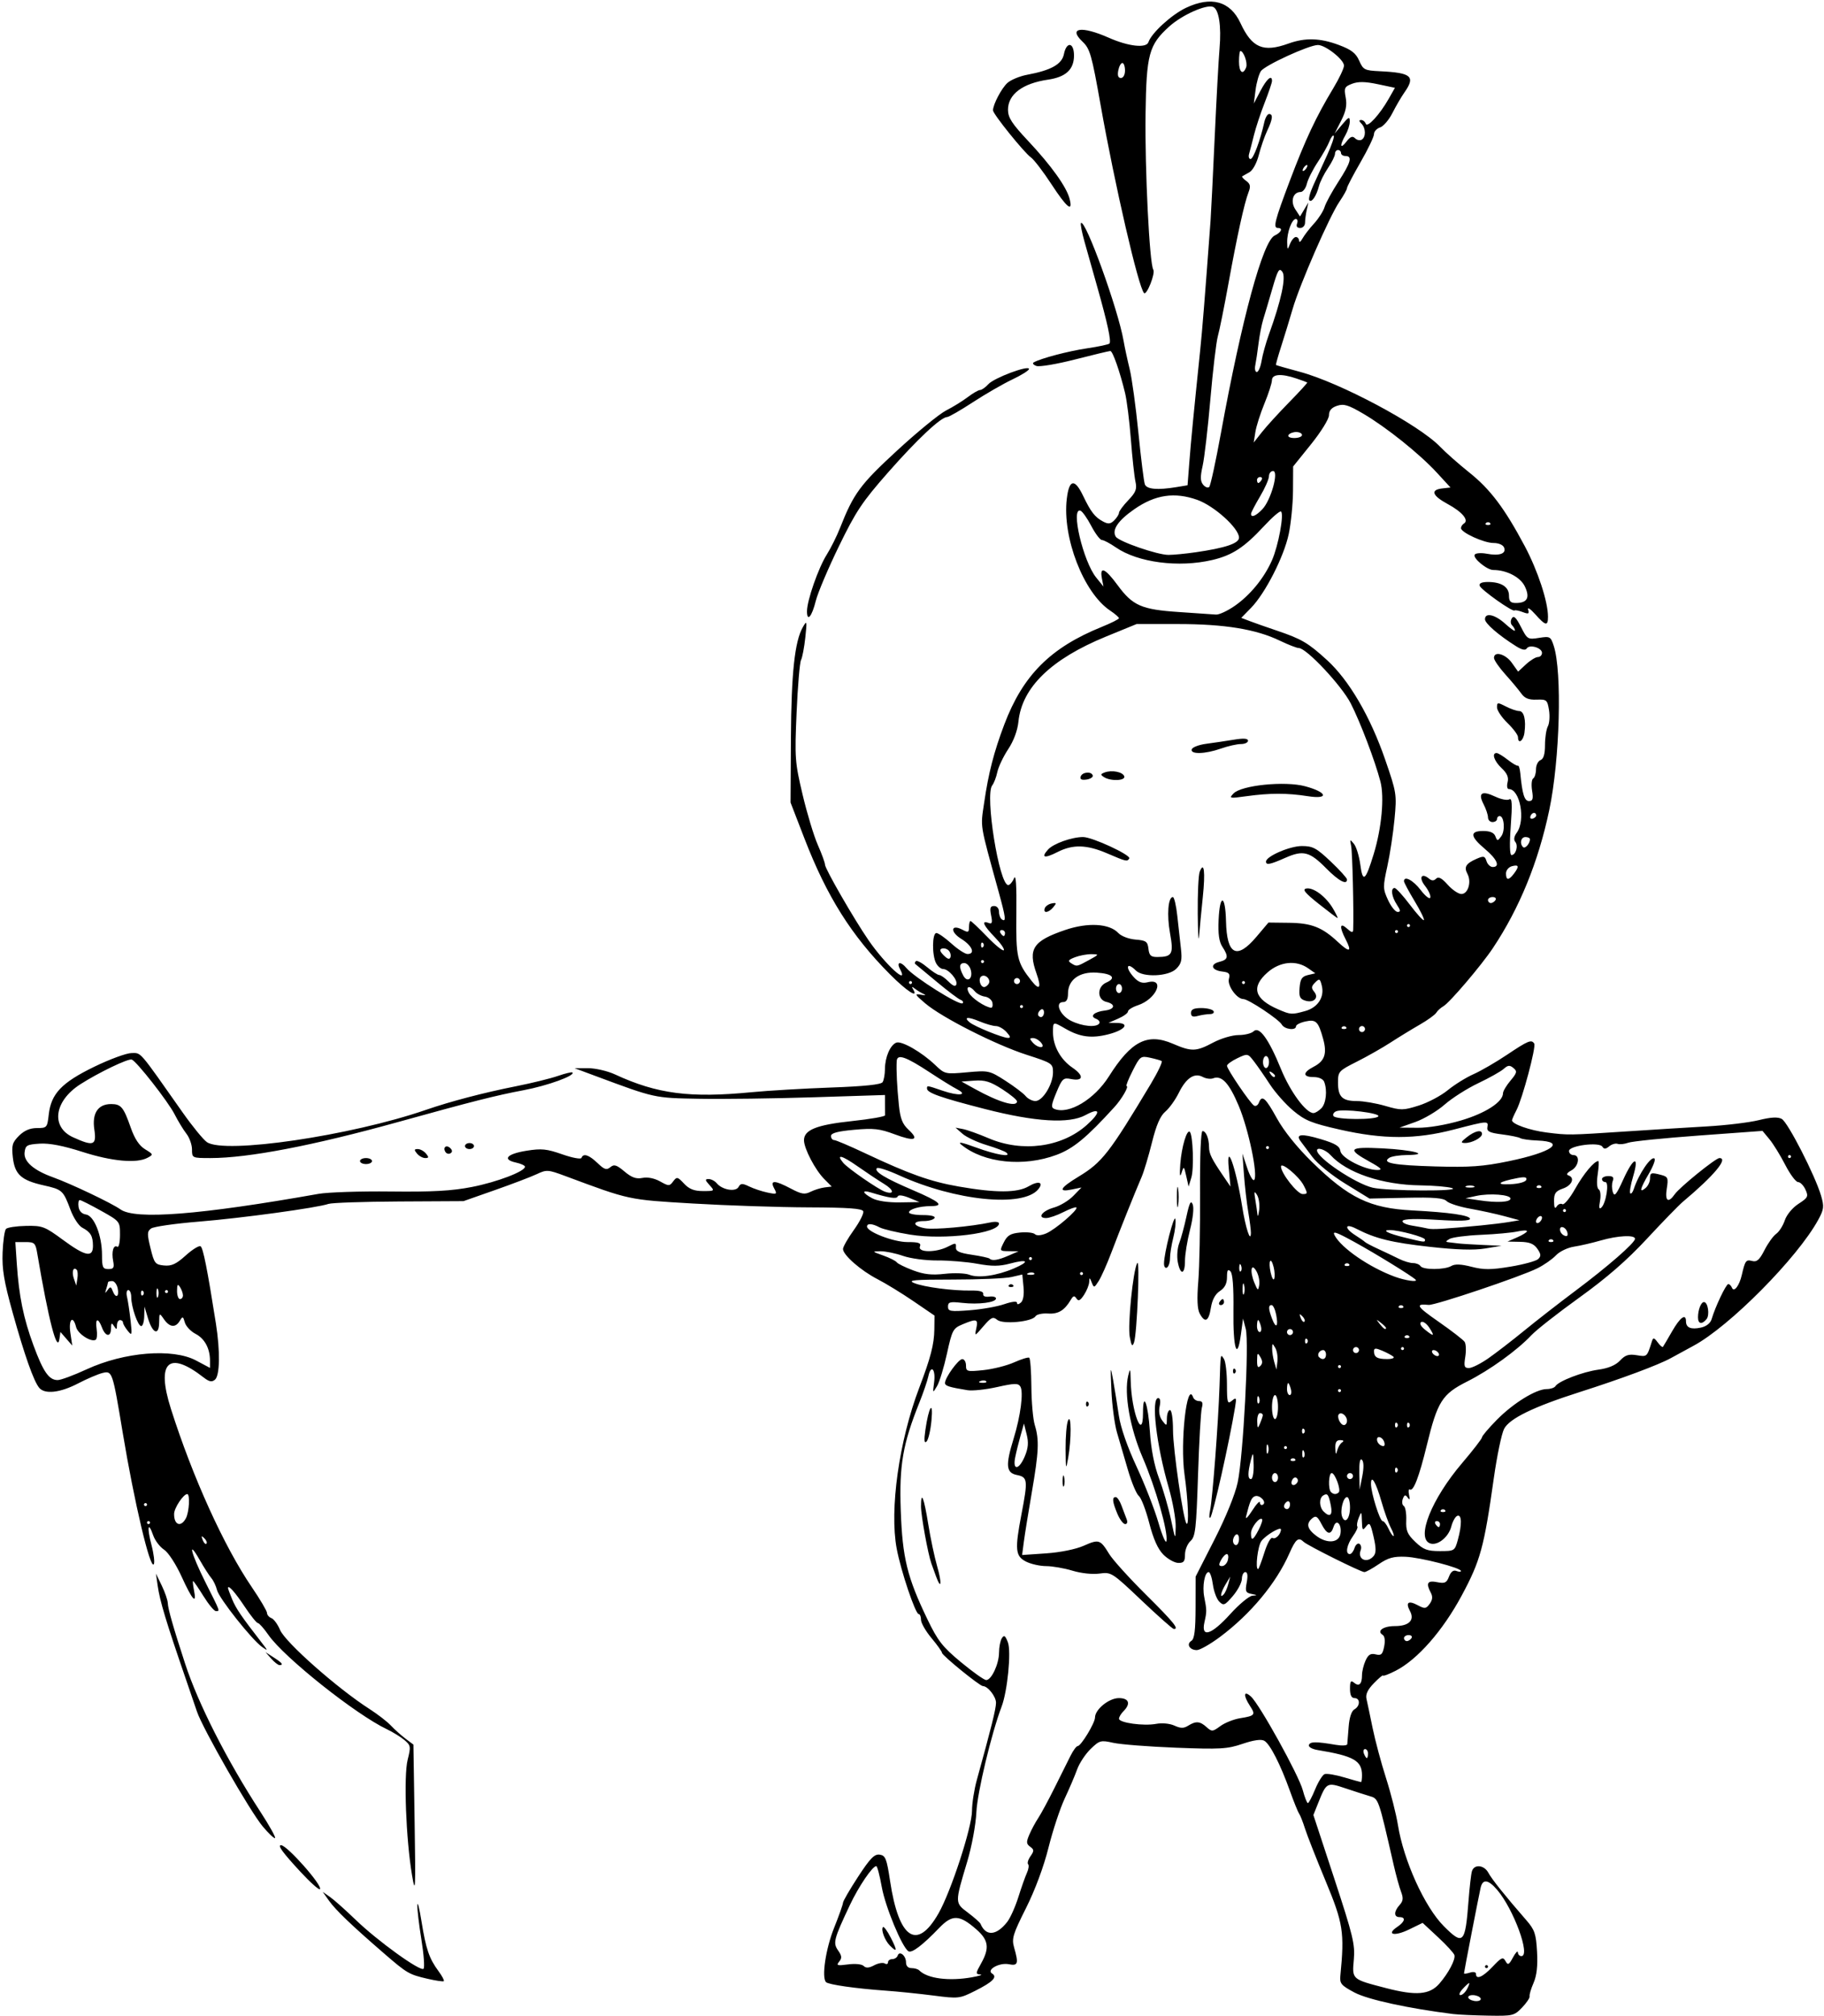 <?xml version="1.0" encoding="UTF-8" standalone="no"?>
<!-- Created with Inkscape (http://www.inkscape.org/) -->

<svg
   xmlns:dc="http://purl.org/dc/elements/1.1/"
   xmlns:cc="http://creativecommons.org/ns#"
   xmlns:rdf="http://www.w3.org/1999/02/22-rdf-syntax-ns#"
   xmlns:svg="http://www.w3.org/2000/svg"
   xmlns="http://www.w3.org/2000/svg"
   xmlns:sodipodi="http://sodipodi.sourceforge.net/DTD/sodipodi-0.dtd"
   xmlns:inkscape="http://www.inkscape.org/namespaces/inkscape"
   id="svg4221"
   version="1.1"
   inkscape:version="0.91 r13725"
   width="570"
   height="630"
   viewBox="0 0 570 630"
   sodipodi:docname="ComicCharacter98.svg">
  <defs
     id="defs4225" />
  <sodipodi:namedview
     pagecolor="#ffffff"
     bordercolor="#666666"
     borderopacity="1"
     objecttolerance="10"
     gridtolerance="10"
     guidetolerance="10"
     inkscape:pageopacity="0"
     inkscape:pageshadow="2"
     inkscape:window-width="1600"
     inkscape:window-height="837"
     id="namedview4223"
     showgrid="false"
     inkscape:zoom="1.0634921"
     inkscape:cx="285"
     inkscape:cy="315"
     inkscape:window-x="-8"
     inkscape:window-y="-8"
     inkscape:window-maximized="1"
     inkscape:current-layer="svg4221" />
  <path
     style="fill:#000000"
     d="m 454.219,629.366 c -14.148,-1.776 -26.786,-4.529 -30.938,-6.739 -4.19,-2.231 -4.659,-2.793 -4.415,-5.296 1.319,-13.534 0.882,-16.341 -4.601,-29.519 -2.896,-6.961 -5.799,-14.344 -6.45,-16.406 -0.652,-2.062 -1.483,-4.172 -1.848,-4.688 -0.364,-0.516 -1.645,-3.68 -2.845,-7.031 -2.998,-8.371 -6.247,-14.731 -8.036,-15.732 -0.979,-0.548 -3.335,-0.213 -6.808,0.968 -4.737,1.61 -6.982,1.74 -20.779,1.203 -8.508,-0.331 -17.33,-1.019 -19.604,-1.527 -3.91,-0.874 -4.295,-0.769 -7.078,1.928 -1.619,1.569 -3.512,4.433 -4.207,6.366 -0.695,1.932 -2.45,6.045 -3.9,9.139 -1.45,3.094 -3.726,9.994 -5.059,15.335 -1.485,5.951 -4.206,13.263 -7.03,18.891 -4.11,8.19 -4.51,9.519 -3.708,12.315 1.449,5.053 1.213,5.787 -1.679,5.212 -2.937,-0.585 -7.095,1.748 -5.201,2.919 1.739,1.075 0.232,2.616 -5.255,5.371 -4.937,2.48 -5.222,2.512 -13.116,1.493 -4.438,-0.573 -11.233,-1.266 -15.1,-1.541 -9.182,-0.651 -17.652,-1.866 -18.429,-2.643 -1.436,-1.436 -0.109,-10.396 2.508,-16.931 1.538,-3.841 2.796,-7.387 2.796,-7.879 0,-0.492 2.119,-4.142 4.709,-8.109 3.792,-5.809 5.109,-7.156 6.759,-6.917 1.81,0.262 2.19,1.229 3.249,8.265 2.722,18.089 8.41,21.879 15.135,10.084 3.904,-6.847 10.46,-26.938 10.46,-32.053 0,-2.304 0.677,-6.635 1.504,-9.625 4.566,-16.502 5.996,-22.259 5.996,-24.145 0,-1.941 -2.564,-5.198 -4.093,-5.198 -0.979,0 -12.782,-9.596 -12.782,-10.392 0,-0.374 -1.477,-2.448 -3.281,-4.608 -1.805,-2.16 -3.281,-4.731 -3.281,-5.714 0,-0.982 -0.324,-1.786 -0.719,-1.786 -1.034,0 -5.569,-13.486 -6.874,-20.442 -2.288,-12.197 0.732,-33.721 7.064,-50.34 3.529,-9.264 4.639,-13.553 4.695,-18.142 l 0.053,-4.358 -6.562,-4.48 c -3.609,-2.464 -8.672,-5.567 -11.25,-6.896 -5.215,-2.688 -10.781,-7.557 -10.781,-9.432 0,-0.671 1.513,-3.326 3.362,-5.901 1.849,-2.574 3.185,-5.212 2.969,-5.862 -0.296,-0.888 -4.562,-1.197 -17.191,-1.245 -9.238,-0.035 -25.445,-0.574 -36.015,-1.198 -20.364,-1.202 -19.666,-1.052 -39.907,-8.59 -5.399,-2.011 -5.851,-2.041 -8.906,-0.598 -1.77,0.836 -7.648,3.078 -13.062,4.98 l -9.844,3.46 -20.156,0.108 c -11.086,0.059 -21,0.399 -22.031,0.755 -3.566,1.231 -27.122,4.451 -40.538,5.541 -7.407,0.602 -14.112,1.567 -14.901,2.144 -1.254,0.917 -1.278,1.691 -0.185,6.161 1.161,4.749 1.461,5.133 4.233,5.401 2.343,0.227 3.794,-0.443 6.762,-3.124 2.078,-1.877 4.17,-3.171 4.65,-2.874 0.795,0.491 2.115,7.142 4.785,24.098 1.375,8.736 1.247,16.313 -0.297,17.594 -0.97,0.805 -1.809,0.64 -3.516,-0.69 -11.006,-8.577 -14.897,-4.838 -10.23,9.831 6.797,21.362 16.568,42.903 25.241,55.645 2.628,3.861 4.778,7.507 4.778,8.103 0,0.596 0.619,1.321 1.377,1.612 0.757,0.291 1.97,1.948 2.695,3.683 1.613,3.861 17.939,18.293 27.964,24.72 2.53,1.622 5.534,3.944 6.673,5.16 1.14,1.216 3.19,3.052 4.556,4.082 l 2.483,1.871 0.374,23.906 c 0.338,21.58 0.259,23.222 -0.81,16.875 -1.892,-11.242 -2.637,-30.971 -1.36,-36.042 1.036,-4.115 0.971,-4.504 -1.032,-6.173 -1.176,-0.98 -3.615,-2.483 -5.419,-3.34 -9.804,-4.657 -32.213,-22.492 -37.074,-29.506 -1.406,-2.029 -2.88,-3.689 -3.275,-3.689 -0.395,0 -2.247,-2.302 -4.114,-5.115 C 73.455,497.523 71.25,495.06 71.25,496.236 c 0,0.225 0.595,1.832 1.322,3.571 1.204,2.88 2.802,5.222 9.175,13.449 2.049,2.645 2.058,2.717 0.17,1.402 -3.162,-2.203 -13.469,-15.204 -14.097,-17.783 -0.314,-1.289 -1.114,-2.977 -1.777,-3.75 -0.664,-0.773 -2.289,-3.305 -3.613,-5.625 -4.006,-7.024 -2.713,-1.982 1.792,6.989 4.735,9.427 4.561,8.948 3.24,8.948 -0.537,0 -2.287,-2.109 -3.89,-4.688 -1.603,-2.578 -3.051,-4.688 -3.219,-4.688 -0.168,0 -0.052,1.266 0.257,2.812 0.945,4.723 -0.497,3.163 -3.824,-4.138 -1.813,-3.978 -4.178,-7.613 -5.531,-8.499 -1.3,-0.852 -2.819,-2.855 -3.376,-4.451 -1.616,-4.636 -1.999,-2.524 -0.543,2.995 0.731,2.77 1.056,5.479 0.722,6.019 -1.105,1.788 -6.123,-19.459 -9.716,-41.144 -3.157,-19.049 -3.257,-19.348 -6.27,-18.629 -1.397,0.334 -4.86,1.813 -7.696,3.287 -5.611,2.917 -10.386,3.45 -12.127,1.352 -1.725,-2.078 -4.598,-10.218 -8.3,-23.511 -2.696,-9.682 -3.341,-13.537 -3.139,-18.75 0.14,-3.609 0.622,-6.937 1.07,-7.395 0.448,-0.458 3.267,-0.88 6.264,-0.938 5.099,-0.099 5.838,0.181 11.496,4.348 7.049,5.191 9.429,5.665 9.407,1.875 -0.017,-3.081 -0.736,-4.296 -3.357,-5.675 -1.081,-0.569 -2.722,-3.057 -3.647,-5.531 -2.295,-6.135 -2.561,-6.379 -8.41,-7.688 -6.998,-1.566 -9.021,-3.401 -9.622,-8.728 -0.425,-3.773 -0.172,-4.663 1.925,-6.76 C 7.589,353.263 9.364,352.5 11.554,352.5 c 3.099,0 3.217,-0.136 3.677,-4.213 0.735,-6.522 4.028,-9.985 14.201,-14.934 4.852,-2.36 10.113,-4.291 11.691,-4.291 3.078,0 2.081,-1.16 15.964,18.577 3.016,4.288 6.42,8.452 7.564,9.253 5.469,3.83 45.017,-1.989 68.417,-10.068 7.698,-2.658 18.122,-5.391 28.182,-7.39 4.898,-0.973 10.788,-2.421 13.088,-3.217 2.3,-0.796 4.345,-1.285 4.544,-1.086 0.964,0.964 -7.762,4.132 -15.289,5.549 -8.587,1.617 -15.984,3.493 -39.375,9.983 C 97.784,358 77.57,361.875 65.739,361.875 60.047,361.875 60,361.853 60,359.189 c 0,-1.477 -0.786,-3.692 -1.746,-4.922 -0.96,-1.23 -2.623,-3.964 -3.696,-6.076 -1.999,-3.938 -11.861,-16.539 -13.378,-17.093 -1.09,-0.398 -10.377,4.06 -16.083,7.721 -8.199,5.261 -9.293,13.371 -2.235,16.576 6.385,2.9 7.364,2.535 6.615,-2.463 C 28.719,347.88 30.622,345 34.718,345 c 3.113,0 3.883,0.927 6.159,7.419 1.212,3.457 2.635,5.596 4.461,6.709 2.599,1.583 2.623,1.665 0.765,2.659 -3.4,1.82 -11.081,1.125 -20.33,-1.837 -6.07,-1.944 -10.36,-2.772 -13.371,-2.578 -4.008,0.258 -4.46,0.522 -4.72,2.762 -0.327,2.82 2.837,5.577 8.897,7.754 5.557,1.996 18.303,8.065 21.066,10.03 4.638,3.299 24.776,1.72 61.887,-4.853 2.922,-0.518 13.047,-0.851 22.5,-0.742 13.103,0.152 19.151,-0.184 25.45,-1.416 7.845,-1.533 16.58,-4.869 16.58,-6.332 0,-0.372 -1.288,-0.959 -2.862,-1.305 -4.362,-0.958 -2.786,-2.7 3.33,-3.681 4.675,-0.75 6.326,-0.584 11.18,1.121 3.132,1.1 5.836,1.602 6.008,1.114 0.542,-1.538 2.309,-0.972 4.993,1.6 2.151,2.061 2.839,2.285 4.017,1.307 1.176,-0.976 1.939,-0.744 4.423,1.346 2.254,1.897 3.653,2.396 5.618,2.003 1.606,-0.321 3.729,0.099 5.501,1.089 2.73,1.525 2.95,1.525 4.1,-0.009 1.13,-1.509 1.366,-1.46 3.398,0.703 1.615,1.719 3.155,2.324 5.915,2.324 3.672,0 3.705,-0.03 2.035,-1.875 -1.422,-1.571 -1.464,-1.875 -0.26,-1.875 0.79,0 1.928,0.591 2.527,1.314 1.728,2.082 5.895,2.793 6.808,1.163 0.663,-1.185 1.159,-1.207 3.352,-0.15 1.415,0.683 3.981,1.535 5.703,1.893 2.96,0.617 3.072,0.545 2.076,-1.316 -1.411,-2.636 0.162,-2.606 5.271,0.101 3.253,1.723 4.283,1.889 6.094,0.979 1.199,-0.602 3.181,-1.217 4.405,-1.368 l 2.226,-0.273 -2.334,-2.344 c -2.84,-2.852 -6.336,-9.544 -6.336,-12.129 0,-3.236 3.937,-4.811 14.963,-5.984 5.723,-0.609 10.393,-1.423 10.377,-1.81 -0.015,-0.387 -0.028,-1.972 -0.028,-3.522 l 0,-2.819 -22.266,0.71 c -12.246,0.39 -28.315,0.602 -35.708,0.47 -14.218,-0.253 -13.778,-0.157 -32.495,-7.122 l -6.562,-2.442 4.219,8.2e-4 c 2.32,4.5e-4 6.117,0.879 8.438,1.953 13.195,6.106 23.394,7.428 42.791,5.549 5.082,-0.492 16.189,-1.146 24.682,-1.452 10.457,-0.377 15.673,-0.92 16.158,-1.683 0.394,-0.619 0.722,-2.478 0.73,-4.129 0.018,-3.679 1.663,-7.491 3.545,-8.213 1.679,-0.644 7.949,2.956 12.164,6.985 2.994,2.861 3.14,2.895 9.941,2.279 6.741,-0.611 7.02,-0.55 11.961,2.617 2.783,1.784 5.638,3.946 6.346,4.804 0.708,0.859 2.085,1.561 3.061,1.561 2.276,0 5.488,-5.233 5.493,-8.947 0.004,-2.762 -0.26,-2.938 -8.2,-5.493 -9.677,-3.113 -26.509,-11.645 -31.715,-16.076 -3.293,-2.803 -3.432,-3.084 -1.332,-2.702 1.289,0.234 1.711,0.154 0.938,-0.179 -0.773,-0.333 -2.015,-1.076 -2.758,-1.651 -1.031,-0.798 -1.185,-0.768 -0.648,0.126 1.847,3.074 -2,0.584 -7.242,-4.688 -12.028,-12.095 -19.684,-24.256 -26.706,-42.422 l -4.349,-11.25 0.116,-20.156 c 0.117,-20.26 1.193,-30.25 3.735,-34.661 1.273,-2.209 1.325,-1.987 0.764,3.255 -0.331,3.094 -0.933,6.258 -1.338,7.031 -0.405,0.773 -1.028,8.156 -1.385,16.406 -0.616,14.238 -0.521,15.542 1.877,25.677 1.39,5.872 3.532,12.951 4.762,15.73 1.229,2.779 2.235,5.542 2.235,6.139 0,1.28 9.073,17.029 13.59,23.59 5.229,7.595 12.792,14.523 9.847,9.021 -1.207,-2.255 0.192,-2.496 1.981,-0.341 2.465,2.971 16.757,11.937 17.588,11.035 0.323,-0.351 0.031,-0.836 -0.648,-1.077 -0.68,-0.242 -4.055,-2.794 -7.5,-5.671 -3.445,-2.877 -6.44,-5.364 -6.655,-5.526 -0.215,-0.162 -0.127,-0.558 0.195,-0.88 0.322,-0.322 1.901,0.522 3.509,1.875 1.608,1.353 3.314,2.46 3.79,2.46 0.476,0 1.788,0.923 2.916,2.051 1.4,1.4 2.174,1.68 2.44,0.883 0.474,-1.423 -2.436,-4.809 -4.134,-4.809 -0.675,0 -1.665,-0.816 -2.198,-1.813 -1.314,-2.455 -1.249,-9.437 0.088,-9.437 0.582,0 2.693,1.477 4.69,3.281 1.998,1.805 4.264,3.281 5.035,3.281 2.543,0 1.464,-2.622 -1.946,-4.73 -3.634,-2.246 -3.24,-4.792 0.437,-2.824 1.708,0.914 1.976,0.799 1.976,-0.851 0,-1.049 0.21,-1.908 0.466,-1.908 0.256,0 2.571,2.185 5.145,4.855 2.574,2.67 4.94,4.594 5.259,4.275 0.319,-0.319 -0.942,-2.146 -2.801,-4.061 -3.565,-3.671 -4.317,-5.369 -1.979,-4.472 1.128,0.433 1.288,-0.033 0.82,-2.373 -0.46,-2.301 -0.263,-2.911 0.941,-2.911 0.883,0 1.523,0.765 1.523,1.82 0,1.001 0.422,2.08 0.938,2.399 1.35,0.834 1.182,-0.553 -1.056,-8.689 -6.024,-21.909 -5.682,-19.794 -4.508,-27.873 1.34,-9.218 3.041,-15.821 6.278,-24.375 5.83,-15.404 14.43,-24.017 30.457,-30.506 2.965,-1.2 5.389,-2.421 5.388,-2.713 -0.002,-0.292 -1.259,-1.372 -2.794,-2.401 -8.267,-5.539 -14.965,-22.847 -13.516,-34.927 0.733,-6.11 2.456,-6.427 5.087,-0.938 2.423,5.057 3.69,6.691 6.238,8.048 1.645,0.876 2.331,0.802 3.516,-0.383 0.809,-0.809 1.471,-1.867 1.471,-2.35 0,-0.483 1.299,-2.238 2.886,-3.899 2.397,-2.508 2.779,-3.501 2.256,-5.851 -0.347,-1.557 -0.989,-7.471 -1.427,-13.143 -0.438,-5.672 -1.256,-12.211 -1.818,-14.531 -1.642,-6.782 -3.869,-13.125 -4.606,-13.125 -0.376,0 -5.334,1.19 -11.018,2.645 -5.684,1.455 -11.116,2.371 -12.07,2.037 -0.954,-0.335 -1.341,-0.836 -0.86,-1.114 2.171,-1.254 10.817,-3.535 16.69,-4.402 3.542,-0.523 6.681,-1.193 6.977,-1.489 0.64,-0.64 -0.586,-6.339 -3.839,-17.833 -1.313,-4.641 -3.081,-10.909 -3.929,-13.929 -0.848,-3.02 -1.358,-5.674 -1.135,-5.897 1.37,-1.37 11.632,26.979 13.327,36.817 0.344,1.999 1.197,5.954 1.895,8.79 0.698,2.836 1.927,11.779 2.73,19.872 0.804,8.094 1.713,15.371 2.02,16.172 0.596,1.553 3.96,1.847 9.898,0.865 l 3.446,-0.57 0.553,-7.154 c 0.516,-6.666 1.342,-15.196 3.372,-34.81 0.696,-6.723 1.481,-16.526 3.267,-40.781 0.152,-2.062 0.728,-13.664 1.28,-25.781 0.552,-12.117 1.238,-24.693 1.523,-27.947 0.617,-7.032 -0.213,-12.321 -2.042,-13.023 -2.163,-0.83 -9.708,2.553 -13.665,6.128 -6.368,5.753 -7.154,8.653 -7.411,27.342 -0.238,17.278 1.224,46.719 2.416,48.646 0.71,1.149 -2.057,8.139 -2.891,7.304 -1.742,-1.742 -9.159,-33.847 -13.575,-58.763 -2.788,-15.729 -3.315,-17.572 -5.661,-19.799 -4.591,-4.357 -0.293,-4.982 8.247,-1.199 6.13,2.716 11.708,3.333 12.363,1.368 0.95,-2.851 7.203,-8.573 11.709,-10.715 7.902,-3.756 13.871,-2.099 17.036,4.727 3.613,7.791 7.097,9.281 15.024,6.425 5.221,-1.881 9.866,-1.749 15.735,0.447 3.923,1.468 5.318,2.546 6.363,4.922 1.252,2.845 1.672,3.058 6.495,3.285 9.853,0.464 11.167,1.61 7.622,6.644 -0.964,1.369 -2.644,4.251 -3.734,6.405 -1.09,2.154 -2.833,4.186 -3.872,4.516 -1.04,0.33 -1.891,1.268 -1.891,2.085 0,0.817 -1.898,4.777 -4.219,8.799 -2.32,4.023 -4.219,7.658 -4.219,8.078 0,0.42 -1.067,2.334 -2.372,4.254 -3.125,4.598 -12.369,25.791 -14.616,33.507 -0.976,3.352 -2.588,8.618 -3.581,11.703 -0.994,3.085 -1.723,5.693 -1.62,5.796 0.103,0.103 3.441,1.059 7.419,2.125 12.586,3.373 37.185,16.496 43.833,23.385 1.805,1.87 5.924,5.509 9.154,8.086 6.555,5.23 11.032,11.171 17.314,22.968 4.087,7.676 7.282,17.375 7.282,22.107 0,3.007 -0.739,2.863 -3.988,-0.779 -1.495,-1.676 -2.495,-2.327 -2.223,-1.447 0.415,1.339 0.137,1.464 -1.707,0.763 -1.211,-0.461 -2.354,-0.686 -2.538,-0.502 -0.567,0.567 -10.498,-6.473 -10.893,-7.721 -0.243,-0.768 0.647,-1.172 2.582,-1.172 4.191,0 6.579,1.543 6.579,4.252 0,1.786 0.489,2.311 2.156,2.311 3.564,0 4.474,-1.67 2.809,-5.161 -1.388,-2.911 -5.681,-5.152 -9.87,-5.152 -1.973,0 -6.479,-3.714 -5.813,-4.791 0.303,-0.49 1.991,-0.621 3.752,-0.291 3.996,0.75 6.171,-0.015 5.443,-1.914 -0.324,-0.844 -1.694,-1.442 -3.303,-1.442 -3.013,0 -10.175,-3.274 -10.175,-4.651 0,-0.475 0.423,-1.125 0.94,-1.444 1.632,-1.009 -0.559,-3.628 -5.079,-6.073 -4.871,-2.634 -5.509,-4.443 -1.72,-4.879 l 2.578,-0.297 -4.219,-4.591 c -5.414,-5.891 -15.743,-14.173 -22.999,-18.441 -4.711,-2.771 -6.12,-3.2 -8.218,-2.5 -1.75,0.583 -2.533,1.495 -2.533,2.949 0,1.17 -2.487,5.195 -5.6,9.062 l -5.6,6.957 -0.041,7.5 c -0.023,4.125 -0.626,10.258 -1.34,13.628 -1.502,7.084 -7.342,18.517 -11.773,23.05 l -3.057,3.127 2.691,1.025 c 1.48,0.563 5.201,1.871 8.27,2.906 7.879,2.657 9.907,3.844 15.872,9.295 6.88,6.288 13.507,17.642 18.146,31.085 3.557,10.311 3.642,10.848 2.914,18.564 -0.412,4.37 -1.422,11.013 -2.245,14.762 -1.411,6.428 -1.399,7.027 0.213,10.523 0.94,2.039 2.285,3.718 2.988,3.731 1.016,0.019 0.968,-0.452 -0.234,-2.287 -1.648,-2.514 -2.003,-5.189 -0.689,-5.189 0.454,0 2.601,2.353 4.772,5.228 2.171,2.875 4.139,5.037 4.372,4.803 0.234,-0.234 -1.069,-2.903 -2.895,-5.931 -1.826,-3.028 -3.321,-5.822 -3.322,-6.209 -0.007,-1.854 2.862,-0.344 5.22,2.748 1.448,1.898 2.797,2.957 2.999,2.353 0.201,-0.604 -0.542,-2.253 -1.651,-3.664 -2.038,-2.591 -1.118,-4.229 1.265,-2.252 0.86,0.714 1.501,0.712 2.22,-0.007 0.722,-0.722 1.749,-0.181 3.601,1.897 1.425,1.599 3.357,2.908 4.293,2.908 2.082,0 3.218,-3.796 1.883,-6.291 -1.149,-2.147 -0.49,-3.234 2.852,-4.701 2.224,-0.976 2.599,-0.889 3.11,0.722 0.32,1.008 1.186,1.832 1.925,1.832 2.44,0 1.399,-2.432 -2.407,-5.625 -4.655,-3.905 -4.829,-5.625 -0.569,-5.625 2.162,0 3.385,0.525 3.817,1.641 0.606,1.562 0.694,1.562 1.845,-9.4e-4 C 470.429,259.598 470.055,255 468.641,255 c -0.456,0 -0.828,0.422 -0.828,0.938 0,0.516 -0.633,0.938 -1.406,0.938 -0.773,0 -1.406,-0.654 -1.406,-1.453 0,-0.799 -0.631,-2.674 -1.403,-4.166 -1.808,-3.496 -0.512,-4.308 3.689,-2.315 1.784,0.847 3.75,1.227 4.368,0.845 0.86,-0.532 0.968,1.425 0.459,8.353 -0.409,5.576 -0.321,9.047 0.23,9.047 1.347,0 2.187,-2.903 1.188,-4.106 -0.56,-0.675 -0.397,-1.711 0.453,-2.873 2.83,-3.87 1.035,-13.646 -2.506,-13.646 -0.489,0 -0.647,-0.96 -0.353,-2.134 0.383,-1.527 -0.145,-2.774 -1.857,-4.382 -2.344,-2.202 -3.19,-4.734 -1.582,-4.734 0.446,0 2.018,0.949 3.493,2.109 1.475,1.16 2.903,1.991 3.173,1.846 0.27,-0.145 0.603,0.91 0.739,2.344 0.624,6.57 1.293,8.701 2.73,8.701 1.174,0 1.375,-0.687 0.957,-3.264 -0.291,-1.795 -0.136,-3.508 0.346,-3.805 C 479.606,242.945 480,241.659 480,240.384 c 0,-1.275 0.633,-2.561 1.406,-2.857 0.959,-0.368 1.406,-1.869 1.406,-4.72 0,-2.299 0.405,-4.937 0.9,-5.862 0.495,-0.925 0.653,-3.203 0.351,-5.062 -0.515,-3.176 -0.749,-3.373 -3.88,-3.255 -2.458,0.092 -3.718,-0.418 -4.805,-1.946 -0.81,-1.139 -3.055,-3.829 -4.989,-5.976 -1.934,-2.147 -3.516,-4.45 -3.516,-5.118 0,-2.235 3.601,-1.244 5.58,1.537 l 1.958,2.75 2.461,-2.281 c 1.354,-1.255 3.033,-2.281 3.731,-2.281 0.698,0 1.269,-0.584 1.269,-1.297 0,-1.611 -3.926,-2.748 -4.77,-1.381 -0.411,0.666 -1.522,0.433 -3.315,-0.693 -5.439,-3.418 -9.727,-7.133 -9.727,-8.426 0,-2.206 3.147,-1.497 6.354,1.432 1.662,1.518 3.021,2.446 3.021,2.062 0,-0.383 -0.404,-1.101 -0.898,-1.596 -0.519,-0.519 -0.557,-1.45 -0.091,-2.204 0.602,-0.974 1.326,-0.288 2.848,2.694 1.979,3.879 2.149,3.982 5.644,3.424 3.426,-0.548 3.652,-0.426 4.6,2.47 2.666,8.15 1.924,35.568 -1.39,51.328 -3.412,16.227 -9.31,30.671 -17.608,43.125 -3.634,5.454 -13.549,17.095 -15.499,18.198 -0.831,0.47 -1.825,1.378 -2.209,2.017 -0.384,0.64 -2.704,2.314 -5.156,3.721 -2.452,1.407 -6.567,3.926 -9.145,5.597 -2.578,1.671 -7.324,4.365 -10.547,5.985 -5.637,2.834 -5.859,3.08 -5.859,6.495 0,4.497 1.325,5.799 5.903,5.799 2.009,0 6.01,0.685 8.892,1.523 4.892,1.422 5.584,1.414 10.442,-0.117 2.862,-0.902 6.931,-3.056 9.043,-4.786 2.112,-1.73 5.732,-3.983 8.045,-5.007 2.313,-1.023 7.059,-3.774 10.546,-6.112 6.533,-4.381 7.606,-4.819 8.451,-3.453 0.632,1.023 -3.66,17.13 -5.527,20.741 -0.78,1.508 -1.418,2.963 -1.418,3.233 0,1.175 5.6,3.149 10.781,3.8 6.862,0.863 6.852,0.863 24.844,-0.325 7.992,-0.528 19.383,-1.237 25.312,-1.577 5.93,-0.339 13.211,-1.218 16.181,-1.953 3.796,-0.94 5.927,-1.055 7.174,-0.387 1.912,1.023 10.48,17.76 12.299,24.025 0.984,3.391 0.883,4.242 -0.892,7.5 -6.456,11.85 -27.719,33.324 -38.98,39.365 -2.062,1.107 -5.227,2.831 -7.031,3.832 -3.861,2.141 -15.488,6.476 -28.521,10.632 -14.435,4.604 -21.968,8.27 -23.64,11.504 -0.787,1.521 -2.235,8.475 -3.218,15.452 -3.04,21.574 -4.189,25.772 -10.04,36.651 -5.914,10.998 -13.83,20.011 -20.615,23.472 -2.181,1.113 -3.966,1.789 -3.966,1.503 0,-0.286 -1.269,0.778 -2.82,2.365 -1.979,2.024 -2.677,3.502 -2.341,4.954 0.264,1.138 1.126,5.233 1.917,9.1 0.79,3.867 2.673,10.893 4.184,15.613 1.511,4.72 3.182,11.31 3.715,14.643 1.782,11.152 8.373,25.674 14.381,31.682 6.058,6.058 6.666,5.425 7.696,-8.033 0.316,-4.125 0.787,-8.238 1.048,-9.141 0.67,-2.322 3.82,-2.036 5.156,0.469 1.071,2.007 5.165,7.121 11.813,14.756 2.657,3.051 3.073,4.267 3.388,9.904 0.248,4.431 -0.092,7.458 -1.094,9.75 -0.799,1.828 -1.354,3.702 -1.233,4.163 0.121,0.461 -0.935,2.043 -2.345,3.516 -2.456,2.564 -2.903,2.671 -10.592,2.536 -4.415,-0.077 -9.293,-0.299 -10.84,-0.493 z m 8.438,-4.991 c -0.319,-0.516 -1.423,-0.938 -2.454,-0.938 -1.031,0 -1.614,0.422 -1.296,0.938 0.319,0.516 1.423,0.938 2.454,0.938 1.031,0 1.614,-0.422 1.296,-0.938 z m -12.841,-4.544 c 2.825,-3.255 5.06,-7.484 4.695,-8.883 -0.16,-0.612 -2.461,-3.131 -5.114,-5.598 l -4.823,-4.485 -4.297,2.088 c -4.533,2.202 -7.229,1.589 -3.635,-0.827 2.424,-1.629 2.753,-3.064 0.703,-3.064 -1.811,0 -1.799,-1.762 0.027,-3.779 1.121,-1.239 1.22,-2.142 0.456,-4.154 -0.537,-1.414 -1.571,-5.164 -2.296,-8.334 -4.844,-21.171 -4.68,-20.705 -7.621,-21.575 -1.514,-0.448 -4.959,-1.557 -7.655,-2.465 -5.542,-1.866 -5.767,-1.744 -8.235,4.434 l -1.586,3.971 6.552,19.936 c 5.816,17.694 6.5,20.528 6.084,25.205 -0.558,6.279 -0.712,6.142 10.056,8.94 9.43,2.451 13.648,2.094 16.69,-1.41 z m 8.623,1.731 c 0.552,-1.031 0.843,-1.875 0.647,-1.875 -0.196,0 -1.12,0.844 -2.053,1.875 -0.933,1.031 -1.224,1.875 -0.647,1.875 0.577,0 1.501,-0.844 2.053,-1.875 z M 303.75,617.86 c 2.32,-0.413 3.488,-0.803 2.594,-0.868 -1.502,-0.108 -1.484,-0.368 0.234,-3.427 2.706,-4.818 2.371,-7.297 -1.439,-10.642 -5.308,-4.66 -7.536,-4.751 -11.647,-0.471 -5.177,5.39 -8.541,7.941 -9.603,7.285 -1.98,-1.224 -7.224,-13.864 -8.338,-20.097 -0.64,-3.583 -1.413,-6.514 -1.717,-6.514 -1.193,5e-5 -5.527,6.397 -8.257,12.187 -5.036,10.682 -5.326,11.805 -3.664,14.179 1.173,1.674 1.239,2.381 0.326,3.487 -0.989,1.198 -0.612,1.316 2.753,0.868 2.241,-0.299 4.325,-0.092 4.903,0.486 0.715,0.715 1.661,0.654 3.279,-0.211 1.25,-0.669 2.735,-0.931 3.3,-0.582 0.565,0.349 1.027,0.188 1.027,-0.358 0,-0.546 0.598,-0.993 1.328,-0.993 0.73,0 1.494,-0.497 1.696,-1.103 0.55,-1.65 2.601,0.003 2.601,2.096 0,1.14 0.642,1.82 1.719,1.82 0.945,0 2.03,0.316 2.411,0.703 2.522,2.561 9.267,3.443 16.495,2.157 z m -25.653,-9.897 c -1.604,-1.604 -2.888,-5.048 -2.154,-5.781 0.269,-0.269 1.371,1.239 2.448,3.352 2.08,4.076 2.001,4.724 -0.294,2.429 z m 188.38,6.557 c 2.716,-2.88 3.215,-3.095 3.984,-1.721 0.763,1.364 1.075,1.211 2.359,-1.161 0.814,-1.503 1.496,-2.205 1.517,-1.561 0.021,0.645 0.513,1.172 1.095,1.172 2.96,0 -2.429,-14.714 -7.594,-20.735 -2.784,-3.246 -4.511,-3.445 -5.151,-0.593 -0.652,2.906 -5.187,26.261 -5.187,26.713 0,0.201 0.844,0.098 1.875,-0.229 1.076,-0.341 1.875,-0.168 1.875,0.406 0,1.918 2.144,0.978 5.227,-2.291 z m -2.415,0.011 c 0,-0.258 0.211,-0.469 0.469,-0.469 0.258,0 0.469,0.211 0.469,0.469 0,0.258 -0.211,0.469 -0.469,0.469 -0.258,0 -0.469,-0.211 -0.469,-0.469 z M 314.735,600.593 c 0.965,-1.227 2.534,-4.71 3.485,-7.74 0.952,-3.03 2.164,-6.457 2.694,-7.617 0.53,-1.159 0.697,-2.375 0.371,-2.701 -0.326,-0.326 0.008,-1.452 0.744,-2.502 1.167,-1.666 1.154,-2.043 -0.102,-2.962 -1.222,-0.894 -1.259,-1.472 -0.244,-3.827 0.658,-1.526 1.897,-3.829 2.755,-5.118 0.858,-1.289 3.136,-5.508 5.063,-9.375 1.927,-3.867 4.189,-8.402 5.027,-10.078 0.838,-1.676 1.844,-3.047 2.236,-3.047 1.043,0 5.424,-7.212 5.424,-8.93 0,-2.52 4.361,-6.07 7.457,-6.07 3.162,0 3.783,1.751 1.449,4.085 -0.773,0.773 -1.406,1.832 -1.406,2.353 0,1.286 7.676,2.351 11.615,1.612 1.836,-0.344 4.256,-0.113 5.701,0.545 1.951,0.889 2.91,0.894 4.303,0.024 2.418,-1.51 3.693,-1.411 5.748,0.449 1.625,1.471 1.893,1.451 4.293,-0.314 1.408,-1.036 4.194,-2.145 6.191,-2.466 4.658,-0.748 4.906,-1.062 3.058,-3.882 -2.145,-3.273 -1.955,-4.953 0.326,-2.889 2.701,2.444 14.945,24.569 16.206,29.282 0.59,2.207 1.302,4.011 1.582,4.009 0.28,-0.002 1.303,-1.935 2.274,-4.296 0.971,-2.361 2.3,-4.498 2.953,-4.748 0.653,-0.251 3.416,0.206 6.139,1.015 2.723,0.809 5.086,1.47 5.25,1.47 0.164,0 0.299,-0.974 0.299,-2.165 0,-4.528 -2.598,-5.999 -13.87,-7.854 -1.733,-0.285 -2.928,-0.976 -2.721,-1.573 0.377,-1.091 2.228,-1.103 8.388,-0.052 1.934,0.33 3.553,0.237 3.598,-0.206 0.046,-0.443 0.241,-2.89 0.435,-5.437 0.22,-2.898 0.891,-4.933 1.792,-5.437 1.848,-1.034 1.872,-3.525 0.034,-3.525 -0.95,0 -1.406,-0.95 -1.406,-2.927 0,-2.343 0.251,-2.719 1.258,-1.883 1.574,1.306 2.492,0.447 2.492,-2.333 0,-1.179 0.501,-3.244 1.114,-4.589 0.851,-1.867 1.599,-2.323 3.166,-1.93 1.714,0.43 2.15,0.026 2.647,-2.459 0.365,-1.827 0.183,-3.228 -0.474,-3.634 -1.955,-1.208 0.172,-2.745 3.8,-2.745 4.432,0 6.275,-1.832 4.736,-4.708 -1.446,-2.702 -0.513,-3.389 2.45,-1.803 2.179,1.166 2.571,1.12 3.712,-0.441 0.886,-1.212 1,-2.259 0.375,-3.428 -1.626,-3.038 -1.094,-3.955 1.941,-3.348 2.416,0.483 2.974,0.222 3.72,-1.74 0.582,-1.532 1.361,-2.123 2.314,-1.757 0.79,0.303 1.436,0.313 1.436,0.022 0,-1.01 -12.681,-4.271 -17.344,-4.461 -3.731,-0.152 -5.432,0.318 -8.334,2.3 -2.006,1.369 -4.037,2.49 -4.515,2.49 -1.109,0 -17.795,-8.311 -18.979,-9.453 -1.634,-1.576 -2.481,-0.892 -4.452,3.594 -4.092,9.316 -12.134,18.997 -21.714,26.139 -3.022,2.253 -6.266,4.095 -7.21,4.095 -2.251,0 -3.358,-1.865 -1.713,-2.886 0.96,-0.595 1.297,-3.281 1.312,-10.442 l 0.02,-9.641 5.918,-11.627 c 3.56,-6.994 6.44,-14.092 7.227,-17.812 1.754,-8.286 3.618,-43.779 2.519,-47.96 l -0.847,-3.225 -0.668,4.955 c -1.161,8.602 -2.481,4.413 -2.334,-7.404 0.092,-7.384 -0.229,-11.612 -0.936,-12.319 -0.809,-0.809 -1.076,-0.359 -1.076,1.817 0,2.005 -0.679,3.337 -2.214,4.343 -1.471,0.964 -2.418,2.73 -2.824,5.264 -0.679,4.249 -1.847,4.84 -3.492,1.766 -0.751,-1.402 -0.889,-4.576 -0.44,-10.078 0.361,-4.417 0.608,-16.785 0.549,-27.484 -0.064,-11.607 0.249,-19.453 0.775,-19.453 1.086,0 2.016,2.285 2.034,4.999 0.014,2.103 0.792,3.676 4.515,9.139 l 2.185,3.206 -0.532,-5.625 c -0.852,-9.001 2.253,-0.26 4.162,11.719 1.093,6.854 2.689,11.709 2.754,8.375 0.016,-0.808 -0.358,-3.761 -0.831,-6.562 -0.473,-2.802 -1.076,-8.047 -1.341,-11.657 l -0.481,-6.562 1.49,4.492 c 0.82,2.47 1.801,4.158 2.181,3.75 1.269,-1.362 -1.732,-15.791 -4.81,-23.124 -3.013,-7.177 -5.334,-9.669 -8.039,-8.631 -0.77,0.296 -2.214,0.102 -3.208,-0.43 -2.623,-1.404 -5.188,0.301 -7.505,4.99 -1.075,2.174 -2.965,4.805 -4.2,5.846 -1.585,1.336 -2.814,4.176 -4.176,9.647 -1.061,4.265 -2.513,9.108 -3.227,10.763 -2.179,5.057 -6.844,16.712 -9.46,23.634 -1.364,3.609 -3.141,7.601 -3.95,8.871 -1.4,2.2 -1.504,2.222 -2.189,0.469 -0.636,-1.627 -0.727,-1.647 -0.785,-0.166 -0.036,0.92 -0.764,2.739 -1.617,4.04 -1.18,1.801 -1.744,2.073 -2.361,1.139 -0.642,-0.973 -1.005,-0.897 -1.751,0.367 -1.987,3.367 -3.929,4.544 -7.142,4.327 -1.787,-0.12 -3.547,0.264 -3.912,0.853 -1.077,1.742 -10.191,2.593 -11.969,1.118 -1.307,-1.085 -1.886,-0.817 -4.297,1.989 -2.777,3.233 -2.784,3.235 -2.228,0.665 0.637,-2.943 0.115,-3.096 -4.29,-1.255 -2.988,1.248 -3.263,1.763 -4.882,9.148 -0.944,4.304 -2.338,8.876 -3.098,10.161 -1.364,2.306 -1.376,2.29 -0.919,-1.162 0.544,-4.114 -0.976,-5.749 -1.795,-1.931 -0.309,1.439 -1.573,5.148 -2.811,8.241 -5.188,12.974 -6.319,19.525 -5.818,33.717 0.523,14.822 2.015,20.897 8.366,34.067 3.223,6.684 4.702,8.569 10.464,13.345 3.691,3.059 7.227,5.568 7.858,5.576 1.659,0.021 4.006,-5.004 4.023,-8.611 0.007,-1.701 0.406,-3.712 0.884,-4.468 0.694,-1.097 1.075,-0.834 1.887,1.303 1.086,2.856 -0.126,15.231 -1.966,20.07 -3.184,8.374 -7.589,26.79 -7.883,32.96 -0.191,3.99 -1.431,10.699 -2.862,15.479 -3.897,13.017 -3.9,12.841 0.236,15.96 1.978,1.492 3.74,3.054 3.915,3.471 1.664,3.968 4.936,3.749 8.323,-0.557 z m 41.984,-100.507 c -9.208,-8.731 -9.442,-8.881 -13.133,-8.371 -2.185,0.302 -5.716,-0.075 -8.438,-0.9 -2.574,-0.781 -6.283,-1.424 -8.242,-1.43 -1.959,-0.006 -4.807,-0.654 -6.328,-1.44 -3.291,-1.702 -3.479,-3.75 -1.36,-14.824 2.035,-10.634 1.932,-11.531 -1.406,-12.199 -3.431,-0.686 -3.644,-2.994 -1.052,-11.391 2.178,-7.055 3.149,-14.607 2.092,-16.273 -0.677,-1.068 -1.849,-1.04 -7.252,0.171 -3.544,0.794 -7.71,1.236 -9.257,0.982 -5.806,-0.953 -7.031,-1.346 -7.031,-2.254 0,-1.659 4.183,-7.445 5.391,-7.457 0.645,-0.007 1.172,0.892 1.172,1.997 0,1.888 0.327,1.974 5.45,1.439 2.997,-0.313 7.303,-1.399 9.568,-2.413 2.265,-1.014 4.396,-1.672 4.735,-1.463 0.339,0.21 0.644,4.294 0.677,9.077 0.033,4.783 0.513,10.169 1.065,11.971 1.426,4.648 1.262,8.329 -0.942,21.1 -1.067,6.188 -2.183,13.108 -2.479,15.378 l -0.538,4.128 7.518,-0.515 c 4.429,-0.304 9.252,-1.282 11.738,-2.382 4.753,-2.103 5.168,-1.967 7.975,2.61 1.107,1.805 6.252,7.492 11.435,12.639 8.751,8.69 10.515,10.866 8.72,10.756 -0.387,-0.024 -4.922,-4.044 -10.078,-8.933 z M 320.268,455.033 c 1.049,-2.51 1.199,-4.295 0.571,-6.797 l -0.852,-3.393 -1.074,3.801 c -0.591,2.091 -1.344,5.149 -1.673,6.797 -0.838,4.189 1.224,3.91 3.028,-0.409 z m -12.085,-23.412 c -0.312,-0.312 -1.12,-0.345 -1.797,-0.074 -0.748,0.299 -0.526,0.521 0.566,0.566 0.988,0.041 1.542,-0.181 1.23,-0.492 z m -15.685,60.931 c -0.545,-1.489 -1.193,-3.279 -1.44,-3.977 -1.086,-3.072 -3.244,-14.957 -3.245,-17.872 -9.4e-4,-5.098 0.914,-2.826 2.282,5.665 0.696,4.318 1.928,10.151 2.738,12.963 1.568,5.442 1.327,7.759 -0.335,3.22 z m 71.07,-6.746 c -1.728,-1.728 -3.129,-4.855 -4.438,-9.91 -1.052,-4.062 -2.513,-7.859 -3.245,-8.438 -0.733,-0.578 -2.259,-4.216 -3.393,-8.083 -1.133,-3.867 -2.676,-9.141 -3.429,-11.719 -0.753,-2.578 -1.538,-8.484 -1.744,-13.125 -0.344,-7.738 -0.3,-8.01 0.533,-3.281 0.5,2.836 1.305,7.833 1.789,11.104 0.548,3.702 2.638,9.72 5.535,15.938 2.56,5.495 5.632,13.365 6.828,17.49 1.196,4.125 2.327,6.725 2.513,5.777 0.562,-2.854 -3.38,-16.698 -7.419,-26.053 -3.985,-9.231 -5.885,-20.001 -4.528,-25.662 0.592,-2.468 0.686,-2.273 0.771,1.594 0.211,9.701 3.846,19.217 3.846,10.069 0,-7.101 1.59,-2.866 2.146,5.716 0.366,5.645 1.343,10.657 2.885,14.797 1.283,3.444 2.954,9.214 3.715,12.824 1.362,6.462 1.384,6.496 1.474,2.214 0.05,-2.392 -0.945,-7.924 -2.211,-12.295 -3.853,-13.298 -5.553,-27.888 -3.248,-27.888 0.618,0 0.79,1.011 0.442,2.596 -0.36,1.638 -0.052,3.282 0.833,4.453 1.357,1.795 1.404,1.771 1.433,-0.721 0.016,-1.418 0.452,-2.578 0.967,-2.578 0.532,0 0.94,2.738 0.943,6.328 0.005,5.908 3.235,28.162 4.233,29.16 0.815,0.815 0.469,-7.6 -0.629,-15.283 -1.443,-10.103 0.734,-29.67 2.691,-24.189 0.23,0.645 1.065,1.172 1.856,1.172 1.037,0 1.276,0.587 0.858,2.109 -0.319,1.16 -0.856,10.647 -1.195,21.083 -0.544,16.765 -0.817,19.155 -2.343,20.536 -0.95,0.859 -1.726,2.763 -1.726,4.23 0,2.157 -0.404,2.657 -2.109,2.614 -1.16,-0.029 -3.246,-1.19 -4.634,-2.578 z m -14.398,-12.807 c -1.566,-3.748 -1.708,-5.186 -0.513,-5.186 0.465,0 1.266,1.16 1.779,2.578 0.513,1.418 1.233,3.316 1.598,4.219 0.406,1.001 0.242,1.641 -0.421,1.641 -0.597,0 -1.697,-1.463 -2.444,-3.251 z m 28.975,-0.968 c 0.77,-3.672 2.583,-27.548 2.955,-38.906 0.348,-10.651 0.271,-10.184 1.399,-8.438 0.5,0.773 0.915,4.306 0.923,7.849 0.013,5.86 0.153,6.328 1.549,5.169 1.384,-1.148 1.482,-0.952 0.996,1.995 -1.802,10.932 -6.932,33.776 -7.755,34.536 -0.361,0.334 -0.392,-0.659 -0.067,-2.205 z m -46.088,-9.375 c 0.019,-1.547 0.229,-2.066 0.467,-1.154 0.238,0.912 0.222,2.178 -0.035,2.812 -0.257,0.635 -0.451,-0.112 -0.432,-1.658 z m 0.938,-9.844 c -0.028,-3.867 0.311,-7.875 0.754,-8.906 1.062,-2.47 1.095,5.831 0.048,11.719 -0.692,3.891 -0.755,3.672 -0.802,-2.812 z m -43.811,-5.983 c 1.042,-7.288 2.519,-9.574 1.897,-2.936 -0.289,3.087 -0.982,6.04 -1.539,6.562 -0.722,0.677 -0.825,-0.364 -0.358,-3.627 z M 339.375,438.75 c 0,-0.688 0.281,-0.969 0.625,-0.625 0.344,0.344 0.344,0.906 0,1.25 -0.344,0.344 -0.625,0.062 -0.625,-0.625 z m 45.938,-10.312 c 0,-0.688 0.281,-0.969 0.625,-0.625 0.344,0.344 0.344,0.906 0,1.25 -0.344,0.344 -0.625,0.062 -0.625,-0.625 z m -32.26,-10.666 c -0.699,-3.725 1.006,-20.657 2.324,-23.084 0.912,-1.68 -0.045,22.158 -0.997,24.805 -0.528,1.47 -0.793,1.126 -1.327,-1.721 z M 381.094,406.875 c 0.319,-0.516 0.765,-0.938 0.993,-0.938 0.227,0 0.413,0.422 0.413,0.938 0,0.516 -0.447,0.938 -0.993,0.938 -0.546,0 -0.732,-0.422 -0.413,-0.938 z m -13.041,-12.541 c -0.327,-1.741 -0.123,-4.378 0.452,-5.859 0.575,-1.482 1.59,-5.225 2.256,-8.319 0.928,-4.312 1.384,-5.203 1.952,-3.817 0.439,1.07 0.098,4.321 -0.837,7.969 -0.868,3.388 -1.575,7.743 -1.571,9.676 0.01,4.377 -1.454,4.604 -2.252,0.35 z m -4.302,0.523 c 0,-3.259 3.179,-15.686 3.557,-13.903 0.202,0.955 -0.093,3.568 -0.657,5.806 -0.564,2.238 -1.025,5.123 -1.025,6.411 0,1.288 -0.422,2.603 -0.938,2.921 -0.516,0.319 -0.938,-0.237 -0.938,-1.236 z m 4.031,-20.795 c 0,-2.836 0.176,-3.996 0.391,-2.578 0.215,1.418 0.215,3.738 0,5.156 -0.215,1.418 -0.391,0.258 -0.391,-2.578 z m 2.916,-6.562 c -0.719,-3.186 -0.762,-3.213 -1.486,-0.938 -0.493,1.552 -0.618,0.601 -0.37,-2.812 0.386,-5.311 2.063,-10.971 2.98,-10.054 0.982,0.982 1.33,11.465 0.474,14.273 l -0.857,2.812 L 370.697,367.5 Z M 427.5,547.969 c 0,-0.773 -0.409,-1.406 -0.908,-1.406 -0.499,0 -0.665,0.633 -0.368,1.406 0.297,0.773 0.705,1.406 0.908,1.406 0.203,0 0.368,-0.633 0.368,-1.406 z M 441.094,511.875 c 0.319,-0.516 -0.078,-0.938 -0.882,-0.938 -0.804,0 -1.462,0.422 -1.462,0.938 0,0.516 0.397,0.938 0.882,0.938 0.485,0 1.143,-0.422 1.462,-0.938 z m -56.647,-7.498 c 2.797,-3.093 5.928,-5.681 6.96,-5.753 1.6,-0.111 1.561,-0.19 -0.264,-0.54 -1.883,-0.361 -2.067,-0.794 -1.536,-3.622 0.393,-2.092 0.239,-3.212 -0.439,-3.212 -0.573,0 -1.059,0.949 -1.08,2.109 -0.021,1.16 -1.287,3.57 -2.813,5.356 -2.526,2.956 -2.908,3.114 -4.253,1.77 -0.812,-0.813 -1.711,-3.223 -1.998,-5.356 -0.286,-2.133 -0.879,-3.879 -1.316,-3.879 -1.248,0 -2.038,4.404 -1.39,7.746 0.821,4.232 0.824,4.533 0.063,7.957 -1.105,4.974 2.191,3.922 8.066,-2.576 z M 383.84,495 384.453,492.656 383.041,495 c -1.574,2.612 -1.984,4.666 -0.646,3.234 0.458,-0.49 1.108,-1.945 1.445,-3.234 z m 11.276,-9.845 c 0.931,-2.961 2.029,-4.906 2.577,-4.567 0.886,0.548 2.573,-1.162 2.606,-2.641 0.024,-1.062 -4.672,1.698 -6.102,3.587 -1.14,1.506 -2.005,8.779 -1.043,8.779 0.187,0 1.07,-2.321 1.963,-5.157 z M 383.709,487.5 c 0.27,-1.031 0.123,-1.875 -0.326,-1.875 -0.449,0 -1.268,0.844 -1.82,1.875 -0.784,1.465 -0.713,1.875 0.326,1.875 0.731,0 1.551,-0.844 1.82,-1.875 z m 45.563,-1.282 c 0.795,-0.958 0.785,-2.492 -0.039,-6.063 -0.974,-4.218 -1.247,-4.591 -2.326,-3.171 -1.081,1.424 -1.233,1.231 -1.312,-1.672 -0.083,-3.057 -0.151,-3.128 -0.987,-1.036 -0.494,1.235 -0.691,2.453 -0.437,2.707 0.254,0.254 -0.37,1.629 -1.386,3.055 -1.948,2.736 -2.445,5.586 -0.973,5.586 0.481,0 1.144,-0.85 1.474,-1.889 0.33,-1.039 1.02,-1.629 1.533,-1.311 0.514,0.317 0.693,1.205 0.398,1.973 -1.11,2.892 2.005,4.29 4.055,1.819 z m 26.303,-5.046 c 1.317,-4.743 1.256,-7.98 -0.142,-7.514 -0.621,0.207 -1.476,1.716 -1.901,3.354 -0.875,3.377 -4.384,6.135 -6.682,5.253 -4.365,-1.675 0.53,-13.887 10.04,-25.051 3.429,-4.025 6.234,-7.659 6.234,-8.076 0,-0.417 2.082,-2.874 4.628,-5.459 5.138,-5.22 12.266,-9.616 15.591,-9.616 1.194,0 2.424,-0.41 2.733,-0.911 0.98,-1.585 8.511,-4.482 13.402,-5.154 3.136,-0.431 5.399,-1.381 6.772,-2.842 1.638,-1.744 2.713,-2.089 5.232,-1.68 3.261,0.529 3.176,0.608 4.767,-4.413 0.368,-1.16 0.678,-1.09 1.775,0.4 0.731,0.994 1.47,1.626 1.641,1.406 0.171,-0.22 1.459,-2.404 2.862,-4.853 2.526,-4.41 4.346,-5.71 4.346,-3.102 0,1.974 1.554,2.619 4.668,1.935 1.705,-0.375 2.974,-1.379 3.344,-2.648 1.112,-3.808 4.505,-10.95 5.202,-10.95 0.381,0 0.906,0.527 1.168,1.172 0.615,1.515 2.287,-0.67 3.049,-3.984 1.04,-4.525 1.319,-4.906 3.229,-4.407 1.486,0.389 2.308,-0.335 3.874,-3.409 1.093,-2.146 2.738,-4.431 3.656,-5.077 0.918,-0.646 2.127,-2.545 2.687,-4.219 0.585,-1.749 2.403,-3.94 4.272,-5.15 2.973,-1.924 3.162,-2.308 2.184,-4.453 -0.588,-1.291 -1.629,-2.347 -2.312,-2.347 -0.683,0 -2.49,-2.426 -4.014,-5.391 -1.525,-2.965 -3.746,-6.563 -4.935,-7.997 l -2.163,-2.606 -19.922,1.457 c -10.957,0.801 -20.871,1.808 -22.031,2.237 -1.16,0.429 -2.651,0.589 -3.313,0.357 -0.662,-0.233 -1.854,0.117 -2.65,0.777 -1.083,0.899 -1.615,0.927 -2.12,0.11 -0.97,-1.569 -10.433,-0.353 -10.433,1.341 0,0.702 0.633,1.276 1.406,1.276 2.176,0 1.66,3.548 -0.701,4.812 -1.298,0.695 -1.658,1.277 -0.938,1.517 2.158,0.719 1.196,3.134 -1.643,4.124 -2.328,0.812 -2.81,1.489 -2.798,3.936 0.01,2.049 0.265,2.559 0.833,1.663 0.45,-0.711 1.247,-1.027 1.771,-0.703 0.524,0.324 2.32,-1.837 3.99,-4.802 2.674,-4.746 5.95,-8.672 7.235,-8.672 0.237,0 0.153,1.861 -0.188,4.136 -0.371,2.476 -0.238,4.372 0.332,4.724 0.527,0.325 0.701,1.933 0.39,3.599 -0.391,2.094 -0.261,2.725 0.427,2.073 1.486,-1.41 2.506,-7.969 1.239,-7.969 -0.573,0 -1.042,-0.422 -1.042,-0.938 0,-0.516 0.889,-0.938 1.975,-0.938 1.446,0 1.817,0.412 1.385,1.538 -0.325,0.846 -0.316,2.403 0.02,3.46 0.498,1.568 1.096,0.852 3.245,-3.882 3.225,-7.103 5.093,-7.72 3.105,-1.024 -0.781,2.629 -1.19,5.01 -0.909,5.29 0.281,0.281 0.77,-0.288 1.086,-1.264 1.546,-4.765 5.507,-10.58 6.518,-9.569 0.339,0.339 -0.476,2.479 -1.811,4.756 -2.744,4.682 -3.082,6.156 -1.02,4.444 0.773,-0.642 1.406,-1.959 1.406,-2.927 0,-1.921 0.325,-2.024 3.614,-1.144 1.976,0.529 2.147,0.97 1.63,4.206 -0.631,3.946 0.442,4.716 2.492,1.788 1.53,-2.184 12.78,-11.298 13.946,-11.298 2.916,0 -1.652,5.466 -11.409,13.652 -1.267,1.063 -6.312,6.253 -11.21,11.533 -6.23,6.716 -12.568,12.234 -21.094,18.368 -6.703,4.822 -13.453,10.114 -15,11.76 -4.501,4.788 -13.041,10.948 -20.124,14.515 -7.815,3.936 -9.258,6.218 -12.597,19.921 -2.418,9.924 -4.176,14.508 -5.298,13.815 -0.392,-0.242 -0.505,0.509 -0.25,1.67 0.33,1.506 0.208,1.752 -0.426,0.86 -0.712,-1.003 -1.013,-0.925 -1.519,0.394 -0.347,0.904 -0.213,1.902 0.297,2.218 0.51,0.315 0.858,2.328 0.772,4.473 -0.13,3.271 0.328,4.362 2.845,6.767 2.522,2.41 3.743,2.868 7.653,2.868 4.577,0 4.668,-0.057 5.628,-3.516 z M 530.625,411.639 c 0,-2.347 0.947,-4.764 1.866,-4.764 1.253,0 1.855,4.061 0.793,5.342 -1.461,1.761 -2.658,1.501 -2.658,-0.578 z M 63.866,480.688 c -0.926,-0.919 -1.034,-0.811 -0.525,0.525 0.352,0.925 0.876,1.445 1.165,1.156 0.289,-0.289 5.94e-4,-1.045 -0.64,-1.681 z m 323.321,0.195 c 0,-1.062 -0.422,-1.67 -0.938,-1.351 -0.516,0.319 -0.938,1.187 -0.938,1.93 0,0.743 0.422,1.351 0.938,1.351 0.516,0 0.938,-0.869 0.938,-1.93 z m 31.72,-1.693 c 0.424,-2.995 -1.332,-4.7 -2.159,-2.096 -0.871,2.745 -2.073,2.458 -3.814,-0.909 -1.214,-2.347 -1.738,-2.672 -2.837,-1.76 -2.013,1.671 -1.643,3.322 1.23,5.492 3.422,2.584 7.162,2.225 7.579,-0.727 z m -25.581,-1.151 c 0.825,-1.595 1.308,-3.091 1.073,-3.326 -0.798,-0.798 -3.462,2.602 -3.462,4.417 0,2.554 0.659,2.253 2.389,-1.092 z m 41.32,-0.628 c -0.737,-1.425 -2.06,-5.116 -2.94,-8.203 -1.722,-6.036 -3.268,-8.64 -3.268,-5.502 0,2.786 2.763,11.608 3.636,11.608 0.413,0 1.231,1.055 1.819,2.344 0.587,1.289 1.299,2.344 1.581,2.344 0.282,0 -0.09,-1.166 -0.827,-2.591 z M 450,476.25 c 0,-0.516 -0.447,-0.938 -0.993,-0.938 -0.546,0 -0.732,0.422 -0.413,0.938 0.319,0.516 0.765,0.938 0.993,0.938 0.227,0 0.413,-0.422 0.413,-0.938 z M 46.875,475.781 c 0,-0.258 -0.211,-0.469 -0.469,-0.469 -0.258,0 -0.469,0.211 -0.469,0.469 0,0.258 0.211,0.469 0.469,0.469 0.258,0 0.469,-0.211 0.469,-0.469 z m 11.217,-1.345 c 1.033,-1.931 1.344,-7.562 0.418,-7.562 -1.197,0 -4.074,4.328 -4.103,6.172 -0.056,3.503 2.117,4.322 3.686,1.39 z m 335.629,-4.928 c 0.016,0.675 0.447,0.969 0.957,0.654 1.27,-0.785 -1.049,-3.182 -2.528,-2.614 -1.063,0.408 -1.586,1.612 -2.764,6.358 -0.256,1.031 0.608,0.188 1.92,-1.875 1.312,-2.062 2.399,-3.198 2.415,-2.523 z m 28.154,1.53 c 0,-1.774 -0.414,-3.226 -0.92,-3.226 -1.196,0 -2.257,4.26 -1.532,6.151 0.917,2.389 2.451,0.557 2.451,-2.925 z m -5.986,-0.579 c -0.703,-3.517 -1.054,-3.979 -2.389,-3.154 -1.339,0.827 -1.269,3.613 0.125,5.007 1.966,1.966 2.878,1.22 2.264,-1.854 z m 35.674,1.416 c -0.344,-0.344 -0.906,-0.344 -1.25,0 -0.344,0.344 -0.062,0.625 0.625,0.625 0.688,0 0.969,-0.281 0.625,-0.625 z m -48.438,-1.774 c 0,-0.804 -0.422,-1.201 -0.938,-0.882 -0.516,0.319 -0.938,0.976 -0.938,1.462 0,0.485 0.422,0.882 0.938,0.882 0.516,0 0.938,-0.658 0.938,-1.462 z m -357.188,0.055 c 0,-0.258 -0.211,-0.469 -0.469,-0.469 -0.258,0 -0.469,0.211 -0.469,0.469 0,0.258 0.211,0.469 0.469,0.469 0.258,0 0.469,-0.211 0.469,-0.469 z m 372.423,-3.83 c 0.761,-0.761 -1.163,-6.014 -2.203,-6.014 -0.973,0 -1.159,4.999 -0.221,5.938 0.771,0.771 1.7,0.8 2.423,0.077 z m 7.25,-10.153 c -0.606,-0.606 -0.888,0.833 -0.82,4.186 l 0.103,5.109 0.82,-4.186 c 0.516,-2.631 0.477,-4.529 -0.103,-5.109 z m -20.182,7.017 c 0.297,-0.48 0.155,-1.11 -0.315,-1.401 -0.47,-0.29 -1.096,0.102 -1.392,0.873 -0.583,1.519 0.826,1.955 1.707,0.528 z m -6.054,-1.471 c 0,-0.773 -0.422,-1.406 -0.938,-1.406 -0.516,0 -0.938,0.633 -0.938,1.406 0,0.773 0.422,1.406 0.938,1.406 0.516,0 0.938,-0.633 0.938,-1.406 z m -7.611,-3.984 c -0.099,-3.975 -0.188,-4.151 -0.827,-1.641 -1.055,4.147 -1.055,6.094 0,6.094 0.516,0 0.888,-2.004 0.827,-4.453 z M 422.812,461.25 c 0,-0.516 -0.422,-0.938 -0.938,-0.938 -0.516,0 -0.938,0.422 -0.938,0.938 0,0.516 0.422,0.938 0.938,0.938 0.516,0 0.938,-0.422 0.938,-0.938 z m 13.75,-2.5 c -0.344,-0.344 -0.625,-0.062 -0.625,0.625 0,0.688 0.281,0.969 0.625,0.625 0.344,-0.344 0.344,-0.906 0,-1.25 z m -31.875,-2.812 c -0.344,-0.344 -0.906,-0.344 -1.25,0 -0.344,0.344 -0.062,0.625 0.625,0.625 0.688,0 0.969,-0.281 0.625,-0.625 z m 2.828,-2.363 c -0.299,-0.748 -0.521,-0.526 -0.566,0.566 -0.041,0.988 0.181,1.542 0.492,1.23 0.312,-0.312 0.345,-1.12 0.074,-1.797 z m -11.27,-1.934 c -0.26,-0.645 -0.473,-0.117 -0.473,1.172 0,1.289 0.213,1.816 0.473,1.172 0.26,-0.645 0.26,-1.699 0,-2.344 z m 23.159,-0.923 c 0.675,-0.437 0.464,-0.694 -0.577,-0.703 -1.194,-0.01 -1.611,0.687 -1.532,2.564 0.083,1.976 0.218,2.14 0.577,0.703 0.258,-1.031 0.947,-2.185 1.532,-2.564 z m -17.218,1.626 c 0,-0.258 -0.211,-0.469 -0.469,-0.469 -0.258,0 -0.469,0.211 -0.469,0.469 0,0.258 0.211,0.469 0.469,0.469 0.258,0 0.469,-0.211 0.469,-0.469 z m 30.339,-1.875 c -0.571,-1.487 -2.214,-1.951 -2.214,-0.625 0,0.991 1.025,2.031 2.002,2.031 0.414,0 0.509,-0.633 0.212,-1.406 z M 407.5,446.562 c -0.344,-0.344 -0.625,-0.062 -0.625,0.625 0,0.688 0.281,0.969 0.625,0.625 0.344,-0.344 0.344,-0.906 0,-1.25 z m -12.878,-4.297 c 0.036,-0.387 -0.356,-0.703 -0.872,-0.703 -0.516,0 -0.908,1.16 -0.872,2.578 0.058,2.285 0.158,2.365 0.872,0.703 0.443,-1.031 0.835,-2.191 0.872,-2.578 z m 41.941,2.422 c -0.344,-0.344 -0.625,-0.062 -0.625,0.625 0,0.688 0.281,0.969 0.625,0.625 0.344,-0.344 0.344,-0.906 0,-1.25 z m 3.75,0 c -0.344,-0.344 -0.625,-0.062 -0.625,0.625 0,0.688 0.281,0.969 0.625,0.625 0.344,-0.344 0.344,-0.906 0,-1.25 z m -19.375,-0.726 c 0,-1.493 -1.701,-2.886 -2.522,-2.065 -0.771,0.771 0.433,3.416 1.555,3.416 0.532,0 0.967,-0.608 0.967,-1.351 z M 399.375,439.688 c 0,-2.062 -0.422,-3.75 -0.938,-3.75 -0.516,0 -0.938,1.688 -0.938,3.75 0,2.062 0.422,3.75 0.938,3.75 0.516,0 0.938,-1.688 0.938,-3.75 z m -5.922,-2.988 c -0.299,-0.748 -0.521,-0.526 -0.566,0.566 -0.041,0.988 0.181,1.542 0.492,1.23 0.312,-0.312 0.345,-1.12 0.074,-1.797 z m 9.944,-2.637 c -0.27,-1.031 -0.652,-1.875 -0.85,-1.875 -0.198,0 -0.359,0.844 -0.359,1.875 0,1.031 0.382,1.875 0.85,1.875 0.467,0 0.629,-0.844 0.359,-1.875 z m 15.666,0.469 c 0,-0.258 -0.211,-0.469 -0.469,-0.469 -0.258,0 -0.469,0.211 -0.469,0.469 0,0.258 0.211,0.469 0.469,0.469 0.258,0 0.469,-0.211 0.469,-0.469 z M 27.015,427.917 c 11.793,-5.456 26.918,-6.687 34.252,-2.787 l 4.358,2.317 0,-2.256 c 0,-3.82 -1.668,-6.911 -4.528,-8.39 -1.503,-0.777 -3.005,-2.38 -3.337,-3.561 -0.549,-1.954 -0.69,-2 -1.572,-0.506 -1.321,2.236 -3.167,2.06 -4.931,-0.469 -1.466,-2.101 -1.472,-2.098 -1.521,1.016 -0.066,4.196 -2.045,3.443 -3.484,-1.325 l -1.109,-3.675 -0.072,3.047 c -0.04,1.676 -0.461,3.047 -0.937,3.047 -1.052,0 -3.12,-5.991 -3.12,-9.041 0,-1.215 -0.415,-2.209 -0.922,-2.209 -0.507,0 -0.689,0.949 -0.404,2.109 0.285,1.16 0.78,4.43 1.1,7.266 0.54,4.784 0.476,5.025 -0.885,3.336 -0.807,-1.001 -1.467,-2.161 -1.467,-2.578 0,-0.417 -0.422,-0.758 -0.938,-0.758 -0.516,0 -0.944,0.738 -0.952,1.641 -0.012,1.402 -0.146,1.436 -0.923,0.234 -0.735,-1.137 -0.912,-1.003 -0.923,0.703 -0.019,2.823 -1.718,2.683 -2.827,-0.234 -1.228,-3.231 -2.176,-2.941 -1.669,0.51 0.23,1.57 0.099,3.051 -0.292,3.293 -1.413,0.873 -5.596,-1.831 -6.132,-3.964 -0.972,-3.873 -2.419,-2.416 -1.79,1.801 l 0.595,3.984 -1.851,-2.129 -1.851,-2.129 -0.302,2.129 c -0.674,4.751 -3.379,-5.646 -6.946,-26.699 -0.549,-3.24 -0.841,-3.516 -3.718,-3.516 l -3.122,0 0.456,6.797 c 0.68,10.135 2.081,16.999 5.194,25.442 3.069,8.324 4.851,10.886 7.572,10.886 0.985,0 5.033,-1.5 8.995,-3.333 z m 366.861,-3.842 c -0.882,-1.517 -1.01,-1.39 -1.035,1.035 -0.021,2.017 0.252,2.486 1.006,1.731 0.742,-0.742 0.75,-1.525 0.029,-2.766 z m 4.65,-2.879 c -0.899,-1.545 -0.97,-1.53 -0.985,0.21 -0.008,1.031 0.292,2.93 0.668,4.219 l 0.684,2.344 0.301,-2.554 c 0.165,-1.405 -0.135,-3.303 -0.668,-4.219 z m 20.537,5.835 c 0,-0.258 -0.211,-0.469 -0.469,-0.469 -0.258,0 -0.469,0.211 -0.469,0.469 0,0.258 0.211,0.469 0.469,0.469 0.258,0 0.469,-0.211 0.469,-0.469 z m 46.061,-2.592 c 2.388,-1.668 7.451,-5.573 11.25,-8.679 3.799,-3.105 10.944,-8.667 15.877,-12.358 10.176,-7.615 18.688,-15.04 18.688,-16.301 0,-1.284 -5.337,-1.021 -10.699,0.526 -2.623,0.757 -6.398,1.629 -8.387,1.937 -1.994,0.308 -4.519,1.525 -5.625,2.711 -1.104,1.184 -3.695,2.997 -5.758,4.029 -5.223,2.614 -32.059,11.65 -34.018,11.454 -4.321,-0.433 -3.805,0.448 3.059,5.225 4.086,2.844 7.77,5.692 8.188,6.328 0.418,0.637 0.507,2.739 0.198,4.673 -0.478,2.994 -0.305,3.514 1.162,3.501 0.948,-0.008 3.677,-1.379 6.065,-3.047 z M 414.375,423.281 c 0,-0.773 -0.397,-1.406 -0.882,-1.406 -1.182,0 -2.029,1.464 -1.28,2.213 1.056,1.056 2.162,0.643 2.162,-0.807 z m 21.047,0.647 c -0.49,-0.418 -2.051,-1.252 -3.469,-1.855 -2.059,-0.875 -2.578,-0.848 -2.578,0.134 0,1.883 0.986,2.48 4.094,2.48 1.564,0 2.443,-0.342 1.953,-0.759 z m 14.109,-1.116 c -0.319,-0.516 -1.001,-0.938 -1.517,-0.938 -0.516,0 -0.677,0.422 -0.358,0.938 0.319,0.516 1.001,0.938 1.517,0.938 0.516,0 0.677,-0.422 0.358,-0.938 z M 424.688,421.875 c 0,-0.516 -0.422,-0.938 -0.938,-0.938 -0.516,0 -0.938,0.422 -0.938,0.938 0,0.516 0.422,0.938 0.938,0.938 0.516,0 0.938,-0.422 0.938,-0.938 z m 14.062,-0.469 c 0,-0.258 -0.211,-0.469 -0.469,-0.469 -0.258,0 -0.469,0.211 -0.469,0.469 0,0.258 0.211,0.469 0.469,0.469 0.258,0 0.469,-0.211 0.469,-0.469 z m -30.312,-2.969 c -0.344,-0.344 -0.625,-0.062 -0.625,0.625 0,0.688 0.281,0.969 0.625,0.625 0.344,-0.344 0.344,-0.906 0,-1.25 z m 31.875,-0.938 c -0.344,-0.344 -0.906,-0.344 -1.25,0 -0.344,0.344 -0.062,0.625 0.625,0.625 0.688,0 0.969,-0.281 0.625,-0.625 z m -36.25,-1.25 c 0,-0.516 -0.422,-0.938 -0.938,-0.938 -0.516,0 -0.938,0.422 -0.938,0.938 0,0.516 0.422,0.938 0.938,0.938 0.516,0 0.938,-0.422 0.938,-0.938 z m 42.575,-1.398 c -0.842,-1.285 -1.975,-2.061 -2.518,-1.726 -0.601,0.372 -0.154,1.284 1.144,2.336 2.866,2.321 3.197,2.173 1.374,-0.61 z m -52.616,-0.477 c -0.27,-1.031 -0.652,-1.875 -0.85,-1.875 -0.198,0 -0.359,0.844 -0.359,1.875 0,1.031 0.382,1.875 0.85,1.875 0.467,0 0.629,-0.844 0.359,-1.875 z m 39.103,0.584 c 0,-0.195 -0.738,-0.933 -1.641,-1.641 -1.487,-1.166 -1.52,-1.133 -0.354,0.354 1.225,1.562 1.995,2.058 1.995,1.287 z m -34.329,-4.184 c -0.326,-1.629 -0.962,-2.962 -1.413,-2.962 -1.076,0 -1.036,1.186 0.143,4.288 1.25,3.289 2.03,2.475 1.269,-1.325 z m 8.196,0.538 c -0.926,-0.919 -1.034,-0.811 -0.525,0.525 0.352,0.925 0.876,1.445 1.165,1.156 0.289,-0.289 6e-4,-1.045 -0.64,-1.681 z m -93.163,-3.776 c 2.381,-0.825 3.984,-1.001 3.984,-0.437 0,0.603 0.433,0.584 1.202,-0.055 0.751,-0.623 1.063,-2.456 0.831,-4.887 l -0.371,-3.889 -3.409,0.787 c -1.875,0.433 -10.084,0.787 -18.242,0.787 -12.22,0 -14.36,0.193 -12.148,1.095 3.095,1.262 12.043,2.438 17.825,2.341 2.616,-0.043 3.895,0.318 3.75,1.061 -0.131,0.673 0.63,1.009 1.89,0.834 1.16,-0.161 2.109,0.1 2.109,0.58 0,1.252 -5.414,1.956 -10.577,1.374 -3.798,-0.428 -4.423,-0.263 -4.423,1.165 0,1.488 0.717,1.609 6.797,1.143 3.738,-0.286 8.59,-1.142 10.781,-1.901 z m 1.484,-5.974 c 0.344,-0.344 0.906,-0.344 1.25,0 0.344,0.344 0.062,0.625 -0.625,0.625 -0.688,0 -0.969,-0.281 -0.625,-0.625 z m 123.125,6.562 c -0.344,-0.344 -0.906,-0.344 -1.25,0 -0.344,0.344 -0.062,0.625 0.625,0.625 0.688,0 0.969,-0.281 0.625,-0.625 z M 49.371,402.891 c -0.26,-0.645 -0.473,-0.117 -0.473,1.172 0,1.289 0.213,1.816 0.473,1.172 0.26,-0.645 0.26,-1.699 0,-2.344 z m 7.802,1.875 c -0.008,-0.645 -0.423,-1.805 -0.923,-2.578 -0.708,-1.096 -0.912,-0.837 -0.923,1.172 -0.008,1.418 0.408,2.578 0.923,2.578 0.516,0 0.931,-0.527 0.923,-1.172 z m -20.381,-2.109 c -0.246,-1.289 -1.032,-2.344 -1.745,-2.344 -0.713,0 -1.297,0.176 -1.297,0.392 0,0.216 -0.251,1.165 -0.557,2.109 -0.453,1.395 -0.374,1.458 0.418,0.337 0.842,-1.191 1.061,-1.158 1.595,0.234 0.942,2.456 2.093,1.926 1.586,-0.729 z m 7.896,0.781 c -0.344,-0.344 -0.625,-0.062 -0.625,0.625 0,0.688 0.281,0.969 0.625,0.625 0.344,-0.344 0.344,-0.906 0,-1.25 z m 344.087,-1.935 c -0.238,-0.912 -0.448,-0.393 -0.467,1.154 -0.019,1.547 0.175,2.293 0.432,1.658 0.257,-0.635 0.272,-1.9 0.035,-2.812 z M 52.5,403.594 c 0,-0.258 -0.211,-0.469 -0.469,-0.469 -0.258,0 -0.469,0.211 -0.469,0.469 0,0.258 0.211,0.469 0.469,0.469 0.258,0 0.469,-0.211 0.469,-0.469 z m 340.178,-6.28 c -1.663,-3.015 -2.209,-0.14 -0.673,3.541 1.058,2.535 1.17,2.585 1.503,0.678 0.198,-1.134 -0.175,-3.032 -0.829,-4.219 z M 23.982,396.795 c -1.082,-1.082 -1.637,0.612 -0.899,2.744 l 0.754,2.18 0.345,-2.19 c 0.19,-1.204 0.1,-2.435 -0.2,-2.734 z m 374.033,-0.852 c -0.888,-3.54 -1.754,-1.938 -0.932,1.724 0.384,1.713 0.887,2.568 1.118,1.902 0.231,-0.667 0.147,-2.298 -0.186,-3.626 z m 44.349,3.921 c -1.137,-1.137 -12.3,-8.016 -18.945,-11.674 -5.937,-3.268 -7.162,-3.679 -6.329,-2.123 2.124,3.968 10.865,9.966 18.76,12.873 3.32,1.222 7.39,1.799 6.514,0.924 z m -125.59,-3.471 c 5.172,-2.201 4.54,-3.07 -1.13,-1.554 -3.314,0.886 -5.648,0.902 -10.204,0.07 -3.249,-0.593 -8.861,-1.059 -12.47,-1.035 -3.677,0.025 -8.418,-0.606 -10.781,-1.433 -2.32,-0.812 -5.484,-1.464 -7.031,-1.449 -2.735,0.027 -2.712,0.064 0.844,1.33 2.011,0.717 3.909,1.669 4.219,2.116 0.309,0.447 2.606,1.58 5.104,2.517 3.433,1.288 5.853,1.555 9.919,1.095 2.958,-0.335 6.399,-0.207 7.646,0.284 2.857,1.123 8.554,0.327 13.885,-1.942 z m 6.41,1.479 c -0.312,-0.312 -1.12,-0.345 -1.797,-0.074 -0.748,0.299 -0.526,0.521 0.566,0.566 0.988,0.041 1.542,-0.181 1.23,-0.492 z m 15.254,0.098 c 0,-0.258 -0.211,-0.469 -0.469,-0.469 -0.258,0 -0.469,0.211 -0.469,0.469 0,0.258 0.211,0.469 0.469,0.469 0.258,0 0.469,-0.211 0.469,-0.469 z m 49.39,-2.52 c -0.299,-0.748 -0.521,-0.526 -0.566,0.566 -0.041,0.988 0.181,1.542 0.492,1.23 0.312,-0.312 0.345,-1.12 0.074,-1.797 z m 92.872,-2.029 c 0.932,-0.907 0.874,-1.558 -0.288,-3.216 -1.09,-1.556 -2.445,-2.098 -5.387,-2.156 l -3.931,-0.076 3.047,-1.332 c 1.676,-0.733 3.047,-1.595 3.047,-1.916 0,-0.321 -1.371,-0.276 -3.047,0.099 -1.676,0.375 -6.762,0.842 -11.302,1.037 -4.54,0.195 -8.97,0.772 -9.844,1.282 -1.303,0.76 -1.336,0.95 -0.183,1.055 0.773,0.07 2.039,0.222 2.812,0.337 0.773,0.115 4.148,0.33 7.5,0.479 l 6.094,0.27 -5.099,0.846 c -3.512,0.582 -8.91,0.42 -17.344,-0.521 -11.948,-1.333 -16.976,-2.572 -22.92,-5.645 -3.605,-1.864 -3.88,-0.241 -0.341,2.011 1.418,0.902 2.789,1.861 3.047,2.131 0.258,0.27 2.156,1.265 4.219,2.212 2.062,0.947 4.944,2.318 6.404,3.047 1.46,0.729 3.439,1.325 4.398,1.325 0.959,0 2.004,0.422 2.323,0.938 0.758,1.227 7.535,1.209 9.622,-0.026 1.14,-0.675 3.032,-0.603 6.315,0.24 3.838,0.986 6.046,0.978 12.188,-0.04 4.125,-0.684 8.026,-1.755 8.669,-2.38 z m -445.338,0.624 c -0.562,-2.939 0.096,-5.195 1.299,-4.452 0.462,0.285 0.839,-1.384 0.839,-3.709 0,-4.219 -0.013,-4.236 -5.949,-7.555 C 28.278,376.497 25.296,375 24.923,375 c -0.373,0 -0.543,0.949 -0.379,2.109 0.187,1.316 1.053,2.217 2.301,2.395 2.562,0.365 5.03,6.565 5.03,12.637 0,3.878 0.244,4.422 1.984,4.422 1.648,0 1.903,-0.427 1.503,-2.519 z M 421.562,395 c -0.344,-0.344 -0.906,-0.344 -1.25,0 -0.344,0.344 -0.062,0.625 0.625,0.625 0.688,0 0.969,-0.281 0.625,-0.625 z m -106.436,-2.62 3.155,-1.37 -2.975,-0.037 c -2.967,-0.037 -2.971,-0.044 -1.62,-2.753 1.093,-2.19 2.081,-2.785 5.105,-3.074 2.062,-0.197 4.139,0.032 4.615,0.508 0.529,0.529 1.892,0.44 3.503,-0.228 2.822,-1.169 10.136,-7.445 9.462,-8.12 -0.223,-0.223 -2.047,0.433 -4.055,1.456 -2.007,1.023 -4.44,1.861 -5.405,1.861 -2.912,0 -1.227,-2.256 2.457,-3.29 1.89,-0.53 4.599,-2.157 6.019,-3.615 l 2.582,-2.65 -3.047,0.633 c -4.449,0.925 -3.693,-0.499 2.139,-4.028 7.348,-4.447 9.588,-7.324 22.563,-28.97 2.23,-3.72 3.754,-6.94 3.387,-7.155 -0.367,-0.215 -2.017,-0.681 -3.666,-1.035 -2.869,-0.615 -3.103,-0.438 -5.406,4.109 -1.324,2.613 -2.175,4.751 -1.89,4.751 0.844,0 -1.486,4.036 -3.788,6.562 -8.74,9.593 -12.824,12.967 -18.072,14.93 -10.34,3.867 -22.732,2.566 -29.72,-3.119 -1.33,-1.082 -0.002,-0.84 4.565,0.832 6.278,2.298 11.253,3.138 9.451,1.595 -0.49,-0.419 -3.283,-1.485 -6.208,-2.369 -2.925,-0.883 -6.3,-2.467 -7.5,-3.519 l -2.183,-1.913 2.344,0.444 c 1.289,0.244 4.875,1.528 7.969,2.853 10.524,4.508 22.863,2.862 30.669,-4.091 4.542,-4.046 4.359,-5.699 -0.347,-3.137 -5.117,2.786 -15.651,2.151 -31.43,-1.893 -13.826,-3.544 -18.11,-5.055 -18.11,-6.388 0,-1.018 -0.126,-1.035 4.974,0.702 4.979,1.697 8.01,1.352 4.398,-0.501 -1.288,-0.66 -5.083,-3.007 -8.435,-5.215 -7.607,-5.011 -10.276,-5.927 -10.407,-3.571 -0.159,2.852 0.094,7.983 0.676,13.71 0.43,4.229 1.096,5.948 2.988,7.701 3.532,3.275 1.963,3.805 -4.314,1.458 -4.69,-1.754 -6.546,-1.959 -12.687,-1.403 -5.126,0.465 -7.193,1.019 -7.193,1.929 0,0.702 0.433,1.277 0.962,1.277 0.529,0 4.853,1.835 9.609,4.078 13.913,6.56 20.465,8.891 29.354,10.444 11.605,2.027 18.321,2.004 21.842,-0.076 3.099,-1.831 4.829,-1.277 2.979,0.952 -4.758,5.732 -25.893,3.608 -43.43,-4.366 -3.487,-1.586 -6.62,-2.603 -6.963,-2.26 -1.007,1.007 2.441,3.121 11.194,6.864 8.518,3.643 10.022,4.98 5.625,5.002 -3.517,0.017 -6.797,0.969 -6.797,1.972 0,0.455 1.923,0.828 4.274,0.828 2.611,0 4.049,0.365 3.695,0.938 -0.319,0.516 -1.82,0.938 -3.337,0.938 -3.72,0 -3.505,1.526 0.316,2.243 2.812,0.527 14.341,-0.503 20.599,-1.841 1.418,-0.303 2.578,-0.147 2.578,0.347 0,3.084 -17.073,5.229 -27.777,3.489 -4.192,-0.681 -8.488,-1.703 -9.548,-2.27 -2.285,-1.223 -3.925,-1.331 -3.925,-0.26 0,1.665 8.293,4.854 12.625,4.854 3.571,0 4.344,0.278 3.911,1.406 -0.728,1.898 5.064,1.92 8.713,0.033 2.41,-1.246 2.645,-1.228 2.532,0.199 -0.096,1.212 1.044,1.746 4.971,2.328 2.802,0.416 5.299,0.959 5.547,1.208 0.784,0.784 2.635,0.495 5.891,-0.918 z m 7.373,0.901 c 0,-0.258 -0.211,-0.469 -0.469,-0.469 -0.258,0 -0.469,0.211 -0.469,0.469 0,0.258 0.211,0.469 0.469,0.469 0.258,0 0.469,-0.211 0.469,-0.469 z m 122.812,-5.933 c 0,-0.771 -8.154,-2.974 -11.009,-2.974 -2.646,0 -0.514,1.076 4.61,2.325 6.421,1.566 6.399,1.564 6.399,0.648 z m 40,0.151 c -0.344,-0.344 -0.906,-0.344 -1.25,0 -0.344,0.344 -0.062,0.625 0.625,0.625 0.688,0 0.969,-0.281 0.625,-0.625 z m 4.402,-2.656 c -0.571,-1.487 -2.214,-1.951 -2.214,-0.625 0,0.991 1.025,2.031 2.002,2.031 0.414,0 0.509,-0.633 0.212,-1.406 z m -26.823,-1.924 c 2.965,-0.285 6.867,-0.765 8.672,-1.067 l 3.281,-0.549 -4.688,-1.266 c -2.578,-0.696 -7.413,-1.751 -10.744,-2.345 -3.331,-0.594 -6.636,-1.659 -7.344,-2.366 -0.979,-0.979 -4.016,-1.228 -12.693,-1.041 l -11.406,0.245 -7.524,-4.628 c -4.232,-2.603 -8.744,-6.259 -10.312,-8.355 -1.534,-2.05 -3.196,-4.271 -3.693,-4.936 -1.671,-2.235 0.282,-2.445 6.237,-0.671 4.625,1.378 5.98,2.198 6.204,3.756 0.314,2.18 7.713,5.945 11.605,5.906 1.685,-0.017 1.137,-0.593 -2.454,-2.578 -7.238,-4.002 -6.584,-4.707 3.885,-4.186 9.672,0.481 15.363,2.008 7.77,2.085 -2.32,0.024 -4.791,0.406 -5.491,0.849 -2.573,1.63 1.209,2.346 14.371,2.719 10.81,0.307 14.877,0.017 22.848,-1.626 13.65,-2.814 18.243,-6.124 8.985,-6.474 -2.402,-0.091 -4.782,-0.422 -5.291,-0.736 -0.508,-0.314 -3.096,-0.845 -5.751,-1.18 -3.876,-0.489 -4.773,-0.929 -4.552,-2.23 0.352,-2.072 0.228,-2.063 -10.497,0.723 -11.948,3.104 -21.972,3.105 -35.649,0.003 -8.788,-1.993 -10.856,-2.836 -14.531,-5.919 -2.357,-1.977 -5.638,-5.674 -7.291,-8.214 -1.653,-2.541 -3.887,-5.764 -4.964,-7.162 -1.938,-2.516 -1.992,-2.527 -5.197,-0.998 -1.782,0.849 -3.239,1.911 -3.239,2.36 0,1.059 7.201,11.667 8.44,12.432 0.522,0.322 1.202,-0.073 1.511,-0.879 0.981,-2.556 2.054,-1.63 5.639,4.862 2.184,3.955 6.289,9.065 10.949,13.626 11.541,11.297 18.107,14.467 31.399,15.158 11.646,0.606 18,1.534 18,2.629 0,0.64 -3.435,0.746 -10.229,0.316 -6.503,-0.412 -10.44,-0.307 -10.807,0.288 -0.327,0.529 0.959,1.186 2.964,1.514 1.948,0.318 4.174,0.737 4.948,0.93 1.354,0.338 5.101,0.114 16.641,-0.994 z M 458.438,355.312 c 2.529,-1.978 4.688,-2.425 4.688,-0.97 0,1.178 -3.157,2.851 -5.329,2.825 -1.432,-0.018 -1.33,-0.312 0.641,-1.854 z m 23.438,25.202 c 0,-0.516 -0.422,-0.677 -0.938,-0.358 -0.516,0.319 -0.938,1.001 -0.938,1.517 0,0.516 0.422,0.677 0.938,0.358 0.516,-0.319 0.938,-1.001 0.938,-1.517 z m -89.067,-7.135 c -0.866,-1.36 -0.961,-1.087 -0.527,1.503 0.292,1.74 0.599,3.85 0.681,4.688 0.083,0.838 0.32,0.161 0.527,-1.503 0.207,-1.665 -0.099,-3.774 -0.681,-4.688 z m 96.567,4.902 c 0,-0.258 -0.211,-0.469 -0.469,-0.469 -0.258,0 -0.469,0.211 -0.469,0.469 0,0.258 0.211,0.469 0.469,0.469 0.258,0 0.469,-0.211 0.469,-0.469 z M 284.091,374.292 c -1.947,-0.802 -3.375,-0.972 -3.558,-0.424 -0.286,0.857 -2.609,0.511 -8.424,-1.258 -2.915,-0.886 -2.645,0.169 0.469,1.832 1.58,0.844 4.938,1.341 8.672,1.283 l 6.094,-0.094 -3.252,-1.34 z m 187.94,0.24 c 0,-1.235 -6.539,-1.734 -10.74,-0.82 l -3.322,0.723 4.219,0.631 c 5.636,0.844 9.844,0.615 9.844,-0.534 z m -195.745,-4.567 c -1.803,-1.097 -5.514,-3.566 -8.246,-5.485 -4.983,-3.5 -6.908,-3.976 -4.539,-1.122 1.44,1.735 10.929,8.295 13.062,9.03 3.014,1.039 2.835,-0.53 -0.277,-2.423 z m 131.096,0.422 c -1.465,-2.833 -7.069,-7.468 -7.069,-5.847 0,2.07 5.125,8.585 6.753,8.585 1.613,0 1.635,-0.189 0.316,-2.739 z M 453.75,371.25 c -1.289,-0.413 -5.736,-0.793 -9.881,-0.844 -11.898,-0.148 -23.06,-3.913 -28.095,-9.477 -1.493,-1.649 -4.211,-2.583 -4.211,-1.446 0,2.341 12.013,10.389 17.387,11.648 4.596,1.077 28.144,1.19 24.801,0.119 z m 6.797,-0.621 c -0.645,-0.26 -1.699,-0.26 -2.344,0 -0.645,0.26 -0.117,0.473 1.172,0.473 1.289,0 1.816,-0.213 1.172,-0.473 z m 21.016,-0.004 c -0.344,-0.344 -0.906,-0.344 -1.25,0 -0.344,0.343 -0.062,0.625 0.625,0.625 0.688,0 0.969,-0.281 0.625,-0.625 z m -4.607,-1.945 c 0.278,-0.846 -0.47,-0.999 -2.739,-0.562 -5.965,1.15 -7.135,2.152 -2.258,1.932 2.68,-0.12 4.775,-0.695 4.997,-1.371 z m 82.732,-7.274 c 0,-0.258 -0.211,-0.469 -0.469,-0.469 -0.258,0 -0.469,0.211 -0.469,0.469 0,0.258 0.211,0.469 0.469,0.469 0.258,0 0.469,-0.211 0.469,-0.469 z m -163.125,-2.812 c 0,-0.258 -0.211,-0.469 -0.469,-0.469 -0.258,0 -0.469,0.211 -0.469,0.469 0,0.258 0.211,0.469 0.469,0.469 0.258,0 0.469,-0.211 0.469,-0.469 z m 59.947,-8.456 c 7.694,-2.257 13.178,-5.804 13.178,-8.523 0,-0.637 1.051,-2.408 2.336,-3.935 2.049,-2.436 2.162,-2.92 0.92,-3.951 -1.148,-0.953 -1.724,-0.9 -3.039,0.279 -0.893,0.8 -4.473,2.811 -7.957,4.469 -3.484,1.658 -8.211,4.668 -10.505,6.687 -2.294,2.019 -6.405,4.465 -9.135,5.435 l -4.964,1.764 5.625,0.049 c 3.367,0.029 8.803,-0.884 13.541,-2.274 z m -25.775,-1.312 c 0.628,-1.017 -10.957,-2.426 -13.12,-1.596 -0.816,0.313 -1.221,0.994 -0.9,1.514 0.73,1.181 13.295,1.255 14.02,0.082 z m -17.833,-2.486 c 1.495,-1.494 1.941,-5.592 0.904,-8.294 -0.337,-0.879 -1.673,-1.483 -3.281,-1.483 -3.482,0 -3.467,-1.437 0.034,-3.247 3.414,-1.766 4.196,-4.078 2.928,-8.66 -1.521,-5.496 -2.23,-6.193 -5.557,-5.462 -1.611,0.354 -2.93,1.032 -2.93,1.506 0,1.419 -3.594,0.975 -4.447,-0.549 -0.914,-1.633 -10.452,-7.963 -11.999,-7.963 -2.042,0 -5.068,-4.203 -4.524,-6.282 0.434,-1.659 0.07,-2.067 -2.07,-2.319 -3.39,-0.399 -3.949,-2.26 -0.907,-3.024 2.759,-0.692 2.947,-1.645 0.933,-4.719 -1.031,-1.573 -1.37,-4.011 -1.172,-8.413 0.373,-8.266 2.113,-7.945 2.311,0.426 0.25,10.556 3.359,12.151 9.505,4.878 l 3.763,-4.453 6.413,0.076 c 7.044,0.084 10.353,1.379 15.283,5.984 3.667,3.426 4.485,3.168 2.449,-0.77 -2.059,-3.982 -1.884,-5.481 0.4,-3.415 1.443,1.306 1.887,1.393 1.927,0.38 0.214,-5.455 -0.239,-24.273 -0.631,-26.161 -0.449,-2.163 -0.382,-2.216 0.865,-0.686 0.743,0.912 1.639,3.821 1.989,6.465 0.773,5.824 1.616,5.16 4.203,-3.312 2.47,-8.088 3.362,-17.744 2.09,-22.623 -1.677,-6.431 -6.259,-18.502 -9.253,-24.375 -2.843,-5.577 -13.868,-17.344 -16.25,-17.344 -0.638,0 -3.311,-1.039 -5.941,-2.308 -7.422,-3.583 -17.263,-5.19 -31.793,-5.191 L 355.194,195 l -9.55,3.911 c -17.172,7.032 -26.302,15.902 -27.385,26.604 -0.28,2.763 -1.491,6.017 -3.202,8.6 -1.514,2.285 -3.038,5.494 -3.388,7.13 -0.35,1.636 -1.066,3.509 -1.592,4.162 -2.356,2.923 2.167,31.157 4.991,31.157 0.512,0 1.326,-0.949 1.81,-2.109 0.599,-1.435 0.834,2.087 0.736,11.016 -0.151,13.78 0.181,15.243 4.792,21.08 2.48,3.139 3.107,2.15 1.499,-2.366 -2.734,-7.675 -1.082,-10.169 8.996,-13.591 7.082,-2.404 13.804,-2.015 16.576,0.96 0.919,0.986 3.253,1.877 5.371,2.049 3.3,0.268 3.781,0.612 4.042,2.883 0.242,2.103 0.761,2.575 2.812,2.564 4.624,-0.026 5.109,-0.942 3.932,-7.43 -1.038,-5.727 -0.6,-11.305 0.889,-11.305 0.413,0 1.035,2.637 1.382,5.859 0.348,3.223 0.858,7.825 1.135,10.228 0.414,3.598 0.157,4.714 -1.457,6.328 -2.415,2.415 -10.396,2.765 -12.607,0.554 -2.944,-2.944 -3.46,-0.939 -0.56,2.174 1.385,1.487 2.555,1.899 4.21,1.484 5.612,-1.408 2.78,5.267 -3.05,7.191 -1.693,0.559 -3.078,1.425 -3.078,1.926 0,0.501 -1.371,1.506 -3.047,2.234 l -3.047,1.324 2.656,0.037 c 4.165,0.058 2.504,2.223 -2.728,3.556 -5.217,1.329 -8.833,0.859 -13.341,-1.736 -3.978,-2.289 -3.931,-2.302 -3.931,1.121 0,4.225 2.355,8.496 6.084,11.034 3.678,2.503 3.438,4.324 -0.467,3.543 -2.384,-0.477 -2.749,-0.142 -4.54,4.167 -1.657,3.987 -1.742,4.764 -0.568,5.215 4.519,1.734 12.444,-3.035 16.978,-10.218 6.964,-11.031 12.019,-13.611 19.969,-10.191 5.884,2.531 7.243,2.492 12.609,-0.361 2.443,-1.299 5.974,-2.344 7.921,-2.344 1.932,0 4.051,-0.527 4.708,-1.172 1.746,-1.713 4.719,2.379 8.542,11.757 2.905,7.126 7.817,13.79 10.164,13.79 0.53,0 1.627,-0.663 2.438,-1.473 z M 372.188,316.516 c 0,-1.102 0.88,-1.516 3.226,-1.516 1.774,0 3.487,0.422 3.805,0.938 0.319,0.516 -0.184,0.943 -1.117,0.95 -0.933,0.007 -2.645,0.267 -3.805,0.578 -1.551,0.416 -2.109,0.164 -2.109,-0.95 z m 2.105,-31.047 c -0.054,-6.188 0.222,-12.066 0.612,-13.063 1.365,-3.486 1.796,0.021 0.971,7.915 -0.457,4.378 -0.978,9.859 -1.158,12.179 -0.18,2.32 -0.371,-0.844 -0.425,-7.031 z m 37.78,-3.049 c -4.272,-3.397 -5.18,-4.519 -3.863,-4.773 2.225,-0.428 6.167,2.532 8.361,6.279 0.95,1.622 1.583,2.946 1.406,2.942 -0.176,-0.004 -2.834,-2.006 -5.905,-4.448 z m -85.588,1.408 c 0.215,-0.645 1.186,-1.326 2.158,-1.514 1.529,-0.296 1.598,-0.138 0.511,1.172 -1.487,1.792 -3.225,2.015 -2.668,0.343 z m 87.958,-12.485 c -5.182,-5.246 -7.185,-5.764 -12.759,-3.299 -4.798,2.123 -6.058,2.37 -6.058,1.191 0,-1.639 7.422,-4.86 11.199,-4.86 3.424,0 4.55,0.602 9.013,4.823 2.805,2.653 5.1,5.184 5.1,5.625 0,1.852 -2.61,0.453 -6.496,-3.481 z m -68.504,-4.7 c -6.344,-2.719 -10.681,-2.834 -15.441,-0.407 -4.125,2.103 -5.302,1.797 -2.976,-0.774 1.683,-1.86 7.411,-3.9 10.951,-3.9 2.867,0 15.057,5.656 14.418,6.69 -0.649,1.05 -0.863,1 -6.952,-1.61 z m 39.532,-18.695 c 2.478,-2.587 16.073,-3.958 22.381,-2.256 7.003,1.889 7.576,4.169 0.777,3.095 -6.303,-0.996 -11.884,-0.993 -19.097,0.011 -5.33,0.742 -5.543,0.697 -4.062,-0.85 z m -47.761,-5.29 c 0.484,-1.453 3.43,-1.697 3.776,-0.313 0.129,0.516 -0.762,1.078 -1.979,1.251 -1.518,0.215 -2.083,-0.08 -1.797,-0.938 z m 7.318,0.192 c -1.191,-0.753 -1.168,-0.954 0.166,-1.466 2.219,-0.852 5.689,-0.176 6.14,1.196 0.459,1.394 -4.212,1.595 -6.307,0.27 z m 27.392,-8.708 c 0.213,-0.645 2.252,-1.418 4.531,-1.72 2.279,-0.301 6.148,-0.877 8.597,-1.278 3.084,-0.506 4.453,-0.409 4.453,0.314 0,0.574 -1.002,1.044 -2.226,1.044 -1.224,0 -4.019,0.633 -6.212,1.406 -4.945,1.745 -9.683,1.866 -9.144,0.234 z M 317.812,344.16 c 0,-0.462 -2.081,-2.175 -4.624,-3.807 -3.71,-2.381 -5.424,-2.91 -8.672,-2.676 l -4.048,0.291 4.219,2.338 c 7.454,4.131 13.125,5.796 13.125,3.853 z m 80.625,-8.011 c 0,-0.227 -0.487,-0.714 -1.082,-1.082 -0.671,-0.414 -0.828,-0.257 -0.413,0.413 0.668,1.081 1.496,1.451 1.496,0.669 z m -1.875,-4.274 c 0,-1.031 -0.422,-1.875 -0.938,-1.875 -0.516,0 -0.938,0.844 -0.938,1.875 0,1.031 0.422,1.875 0.938,1.875 0.516,0 0.938,-0.844 0.938,-1.875 z m -71.25,-6.094 c -0.642,-0.773 -1.765,-1.406 -2.495,-1.406 -1.092,0 -1.113,0.244 -0.12,1.371 1.705,1.933 4.218,1.967 2.615,0.036 z M 314.531,322.5 c -0.933,-1.031 -2.424,-1.875 -3.312,-1.875 -0.888,0 -3.189,-0.658 -5.112,-1.461 -3.663,-1.531 -5.12,-1.381 -3.075,0.317 1.525,1.266 10.134,4.776 11.879,4.843 0.995,0.039 0.902,-0.408 -0.38,-1.824 z m 112.031,-0.938 c 0,-0.516 -0.422,-0.938 -0.938,-0.938 -0.516,0 -0.938,0.422 -0.938,0.938 0,0.516 0.422,0.938 0.938,0.938 0.516,0 0.938,-0.422 0.938,-0.938 z m -5.938,-0.625 c -0.344,-0.344 -0.906,-0.344 -1.25,0 -0.344,0.344 -0.062,0.625 0.625,0.625 0.688,0 0.969,-0.281 0.625,-0.625 z m -77.092,-1.152 c 0.285,-0.462 -0.182,-1.108 -1.039,-1.437 -2.061,-0.791 -0.565,-2.182 2.769,-2.573 3.171,-0.373 3.469,-1.991 0.495,-2.693 -2.949,-0.696 -2.984,-4.755 -0.052,-6.041 3.265,-1.433 1.953,-2.793 -3.004,-3.113 -5.4,-0.349 -8.953,2.249 -8.953,6.548 0,1.782 -0.482,2.649 -1.471,2.649 -2.779,0 -1.088,4.111 2.409,5.858 3.526,1.761 8.002,2.168 8.846,0.803 z M 326.25,316.351 c 0,-0.804 -0.422,-1.201 -0.938,-0.882 -0.516,0.319 -0.938,0.976 -0.938,1.462 0,0.485 0.422,0.882 0.938,0.882 0.516,0 0.938,-0.658 0.938,-1.462 z m 81.639,-0.419 c 3.937,-1.094 6.068,-4.361 5.172,-7.93 -0.56,-2.231 -0.751,-2.321 -2.088,-0.984 -1.196,1.196 -1.251,1.737 -0.293,2.891 1.589,1.914 -0.147,3.61 -2.825,2.76 -1.661,-0.527 -1.97,-1.248 -1.735,-4.04 0.23,-2.731 0.741,-3.505 2.603,-3.941 l 2.317,-0.542 -2.291,-1.605 c -3.709,-2.598 -8.774,-2.074 -12.622,1.305 -5.233,4.595 -4.179,8.31 3.277,11.543 3.925,1.703 4.235,1.722 8.486,0.541 z m -97.751,-2.573 c -0.172,-0.902 -1.227,-1.771 -2.344,-1.931 -1.117,-0.16 -2.536,-0.898 -3.152,-1.641 -1.651,-1.99 -2.99,-1.645 -1.854,0.477 0.884,1.652 4.947,4.385 6.891,4.636 0.425,0.055 0.631,-0.639 0.459,-1.541 z m 9.55,1.172 c 0,-0.258 -0.211,-0.469 -0.469,-0.469 -0.258,0 -0.469,0.211 -0.469,0.469 0,0.258 0.211,0.469 0.469,0.469 0.258,0 0.469,-0.211 0.469,-0.469 z m 30.938,-5.625 c 0,-0.773 -0.422,-1.406 -0.938,-1.406 -0.516,0 -0.938,0.633 -0.938,1.406 0,0.773 0.422,1.406 0.938,1.406 0.516,0 0.938,-0.633 0.938,-1.406 z m -41.668,-1.488 c 0.804,-1.302 -0.979,-3.137 -2.272,-2.338 -1.077,0.665 -0.387,3.357 0.86,3.357 0.43,0 1.065,-0.459 1.412,-1.019 z M 285,307.031 c 0,-0.258 -0.211,-0.469 -0.469,-0.469 -0.258,0 -0.469,0.211 -0.469,0.469 0,0.258 0.211,0.469 0.469,0.469 0.258,0 0.469,-0.211 0.469,-0.469 z m 33.75,-0.469 c 0,-0.516 -0.422,-0.938 -0.938,-0.938 -0.516,0 -0.938,0.422 -0.938,0.938 0,0.516 0.422,0.938 0.938,0.938 0.516,0 0.938,-0.422 0.938,-0.938 z m 70.312,0.469 c 0,-0.258 -0.211,-0.469 -0.469,-0.469 -0.258,0 -0.469,0.211 -0.469,0.469 0,0.258 0.211,0.469 0.469,0.469 0.258,0 0.469,-0.211 0.469,-0.469 z m -85.751,-4.124 c -0.344,-1.083 -1.229,-1.969 -1.968,-1.969 -1.605,0 -1.712,1.309 -0.319,3.912 1.306,2.44 3.174,0.853 2.287,-1.943 z M 340.312,300 c 3.229,-1.768 3.241,-1.797 0.764,-1.836 -1.384,-0.022 -3.69,0.407 -5.124,0.952 -2.087,0.794 -2.333,1.165 -1.233,1.861 1.777,1.124 1.745,1.13 5.593,-0.977 z M 307.5,300.469 C 307.5,300.211 307.289,300 307.031,300 c -0.258,0 -0.469,0.211 -0.469,0.469 0,0.258 0.211,0.469 0.469,0.469 0.258,0 0.469,-0.211 0.469,-0.469 z M 296.438,297 c -0.529,-0.529 -1.476,-0.789 -2.106,-0.579 -0.797,0.266 -0.621,0.906 0.579,2.106 1.2,1.2 1.84,1.376 2.106,0.579 0.21,-0.63 -0.051,-1.578 -0.579,-2.106 z m 10.75,-2.312 c -0.344,-0.344 -0.625,-0.062 -0.625,0.625 0,0.688 0.281,0.969 0.625,0.625 0.344,-0.344 0.344,-0.906 0,-1.25 z m 6.875,-3.125 c 0,-0.516 -0.447,-0.938 -0.993,-0.938 -0.546,0 -0.732,0.422 -0.413,0.938 0.319,0.516 0.765,0.938 0.993,0.938 0.227,0 0.413,-0.422 0.413,-0.938 z m 122.812,-0.469 c 0,-0.258 -0.211,-0.469 -0.469,-0.469 -0.258,0 -0.469,0.211 -0.469,0.469 0,0.258 0.211,0.469 0.469,0.469 0.258,0 0.469,-0.211 0.469,-0.469 z m 3.75,-1.875 c 0,-0.258 -0.211,-0.469 -0.469,-0.469 -0.258,0 -0.469,0.211 -0.469,0.469 0,0.258 0.211,0.469 0.469,0.469 0.258,0 0.469,-0.211 0.469,-0.469 z M 467.344,281.25 c 0.319,-0.516 -0.078,-0.938 -0.882,-0.938 -0.804,0 -1.462,0.422 -1.462,0.938 0,0.516 0.397,0.938 0.882,0.938 0.485,0 1.143,-0.422 1.462,-0.938 z m 5.726,-8.203 c 1.751,-2.307 1.598,-2.948 -0.57,-2.381 -1.038,0.271 -1.875,1.279 -1.875,2.256 0,2.206 0.833,2.248 2.445,0.125 z m 5.041,-10.781 c 0.008,-0.387 -0.618,-0.703 -1.392,-0.703 -1.436,0 -1.921,1.985 -0.767,3.139 0.63,0.629 2.131,-1.065 2.159,-2.436 z m 1.96,-7.523 c -0.116,-1.121 -1.402,-0.904 -1.805,0.305 -0.206,0.619 0.131,0.956 0.75,0.75 0.619,-0.206 1.093,-0.681 1.055,-1.055 z m -94.318,-65.347 c 4.862,-3.345 9.253,-8.693 11.724,-14.278 2.016,-4.557 3.876,-14.632 2.822,-15.283 -0.373,-0.231 -2.737,1.805 -5.253,4.523 -6.195,6.692 -9.949,9.157 -16.183,10.624 -10.513,2.475 -23.299,0.808 -30.161,-3.93 -1.832,-1.265 -3.792,-2.301 -4.354,-2.301 -0.562,0 -2.061,-1.984 -3.331,-4.408 -1.27,-2.425 -2.791,-4.569 -3.381,-4.766 -3.13,-1.043 0.849,15.857 4.919,20.893 l 2.273,2.812 -0.491,-2.578 c -0.744,-3.903 1.041,-3.125 4.904,2.137 4.72,6.429 7.469,7.634 19.194,8.411 5.416,0.359 10.615,0.716 11.554,0.794 0.938,0.078 3.532,-1.115 5.765,-2.651 z m -12.158,-16.812 c 9.388,-1.363 13.594,-2.783 13.594,-4.589 0,-2.914 -7.713,-9.897 -13.019,-11.788 -7.112,-2.534 -13.153,-1.64 -19.702,2.917 -5.099,3.547 -7.08,6.483 -5.787,8.574 0.946,1.531 12.997,5.7 16.477,5.701 1.547,5.1e-4 5.344,-0.367 8.438,-0.816 z M 465.625,163.438 c -0.344,-0.344 -0.906,-0.344 -1.25,0 -0.344,0.344 -0.062,0.625 0.625,0.625 0.688,0 0.969,-0.281 0.625,-0.625 z m -71.09,-4.369 c 2.658,-2.829 5.169,-11.881 3.296,-11.881 -0.698,0 -1.276,0.738 -1.285,1.641 -0.008,0.902 -1.267,3.75 -2.797,6.328 -1.529,2.578 -2.788,5.004 -2.797,5.391 -0.03,1.341 1.543,0.692 3.581,-1.478 z M 381.516,135.469 C 388.045,99.647 394.657,75.315 398.326,73.606 400.388,72.645 401.01,71.25 399.375,71.25 c -1.607,0 -1.079,-2.112 3.685,-14.735 4.902,-12.989 8.171,-19.949 13.594,-28.942 1.838,-3.048 3.343,-6.23 3.344,-7.071 0.003,-1.867 -5.783,-6.439 -8.148,-6.439 -2.762,0 -16.59,6.339 -17.82,8.168 -0.619,0.922 -1.37,3.574 -1.668,5.894 l -0.541,4.219 2.087,-3.984 c 1.964,-3.751 3.592,-5.136 3.592,-3.057 0,0.51 -1.033,3.569 -2.295,6.797 -1.262,3.228 -2.764,7.768 -3.337,10.088 -0.573,2.32 -1.256,4.957 -1.518,5.859 -0.262,0.902 -0.06,1.641 0.449,1.641 0.872,0 3.029,-5.771 4.292,-11.484 0.313,-1.418 0.984,-2.578 1.489,-2.578 1.315,0 1.139,1.597 -0.572,5.205 -0.821,1.729 -2,5.134 -2.62,7.566 -0.654,2.563 -1.899,4.847 -2.961,5.435 -1.008,0.557 -2.013,1.123 -2.233,1.257 -0.22,0.134 0.338,0.784 1.241,1.444 1.293,0.945 1.45,1.69 0.742,3.506 -1.324,3.396 -3.595,13.717 -6.283,28.556 -1.307,7.219 -2.795,14.602 -3.305,16.406 -0.51,1.805 -1.563,10.664 -2.341,19.688 -0.777,9.023 -1.868,18.422 -2.424,20.885 -0.777,3.443 -0.739,4.808 0.167,5.899 0.648,0.781 1.503,1.086 1.899,0.677 0.396,-0.409 2.028,-7.915 3.625,-16.68 z M 394.219,150 c 0.319,-0.516 0.133,-0.938 -0.413,-0.938 -0.546,0 -0.993,0.422 -0.993,0.938 0,0.516 0.186,0.938 0.413,0.938 0.227,0 0.674,-0.422 0.993,-0.938 z m 8.64,-24.297 c 3.24,-3.309 5.786,-6.094 5.657,-6.189 -0.129,-0.095 -1.668,-0.658 -3.421,-1.25 -4.718,-1.594 -7.59,-1.381 -7.617,0.564 -0.012,0.902 -1.065,4.172 -2.34,7.266 -1.275,3.094 -2.551,7.102 -2.835,8.906 l -0.517,3.281 L 394.376,135 c 1.425,-1.805 5.242,-5.988 8.482,-9.297 z m 4.017,10.234 c 0,-0.516 -0.819,-0.938 -1.82,-0.938 -1.001,0 -2.08,0.422 -2.399,0.938 -0.329,0.532 0.459,0.938 1.82,0.938 1.319,0 2.399,-0.422 2.399,-0.938 z m -12.627,-23.203 c 0.321,-1.934 1.347,-5.625 2.281,-8.203 3.863,-10.665 5.423,-17.927 4.207,-19.59 -0.992,-1.356 -1.437,-0.609 -3.133,5.255 -1.087,3.759 -2.372,8.101 -2.855,9.648 -0.483,1.547 -1.139,4.922 -1.458,7.5 -0.319,2.578 -0.776,5.637 -1.015,6.797 -0.239,1.16 -0.025,2.109 0.477,2.109 0.502,0 1.175,-1.582 1.496,-3.516 z M 404.97,74.062 c 0.532,0 0.981,0.527 0.996,1.172 0.016,0.645 0.493,0.328 1.061,-0.703 0.568,-1.031 2.196,-3.141 3.618,-4.688 1.422,-1.547 2.903,-3.867 3.29,-5.156 0.388,-1.289 2.333,-4.853 4.322,-7.921 3.882,-5.985 4.443,-8.017 2.211,-8.017 -0.773,0 -1.406,-0.422 -1.406,-0.938 0,-0.516 -0.422,-0.938 -0.938,-0.938 -0.516,0 -0.938,0.535 -0.938,1.189 0,0.654 -0.989,2.658 -2.198,4.453 -1.209,1.795 -2.471,4.319 -2.804,5.608 -0.802,3.101 -2.246,5.252 -3.011,4.486 -0.339,-0.339 0.212,-2.436 1.224,-4.66 1.012,-2.225 2.974,-6.521 4.359,-9.547 1.386,-3.026 2.3,-5.721 2.032,-5.989 -0.268,-0.268 -0.878,0.542 -1.357,1.8 -0.478,1.258 -2.118,4.164 -3.645,6.458 -1.526,2.294 -3.053,5.331 -3.393,6.749 C 408.055,58.84 407.173,60 406.435,60 c -2.371,0 -3.267,2.944 -1.648,5.415 l 1.469,2.242 1.306,-2.188 1.306,-2.188 -0.515,2.344 c -0.283,1.289 -0.52,3.082 -0.528,3.984 -0.008,0.902 -0.691,1.641 -1.519,1.641 -0.954,0 -1.309,-0.516 -0.967,-1.406 0.297,-0.773 0.121,-1.406 -0.392,-1.406 -1.235,0 -2.775,4.177 -2.7,7.327 0.058,2.441 0.085,2.453 0.907,0.408 0.466,-1.16 1.283,-2.109 1.816,-2.109 z M 408.281,52.5 c 0.319,-0.516 0.368,-0.938 0.111,-0.938 -0.258,0 -0.729,0.422 -1.048,0.938 -0.319,0.516 -0.368,0.938 -0.111,0.938 0.258,0 0.729,-0.422 1.048,-0.938 z m 15.175,-9.294 c 0.587,0.587 1.526,0.784 2.087,0.438 1.355,-0.838 1.297,-3.617 -0.106,-5.019 -0.782,-0.782 -0.806,-1.125 -0.078,-1.125 0.576,0 1.223,0.527 1.437,1.172 0.465,1.396 4.372,-2.862 7.197,-7.843 l 1.923,-3.39 -5.38,-1.136 c -3.908,-0.825 -6.097,-0.861 -8.002,-0.132 -2.376,0.909 -2.564,1.31 -2.008,4.278 0.453,2.413 0.08,4.326 -1.417,7.272 l -2.032,3.998 2.365,-2.812 c 2.053,-2.441 2.365,-2.565 2.365,-0.938 2.7e-4,1.031 -0.602,2.93 -1.339,4.219 -1.877,3.283 -1.695,4.648 0.278,2.085 1.228,-1.596 1.911,-1.865 2.71,-1.066 z M 351.562,22.031 c 0,-1.289 -0.373,-2.344 -0.828,-2.344 -0.456,0 -1.03,1.055 -1.276,2.344 -0.3,1.572 -0.028,2.344 0.828,2.344 0.736,0 1.276,-0.992 1.276,-2.344 z m 37.865,-1.005 c 0.522,-1.359 -0.801,-5.088 -1.804,-5.088 -0.24,0 -0.436,1.477 -0.436,3.281 0,3.391 1.247,4.396 2.24,1.807 z M 133.594,618.33 c -5.819,-1.352 -6.369,-1.674 -13.698,-8.018 -10.066,-8.713 -14.974,-13.414 -17.056,-16.338 l -1.995,-2.802 2.296,1.608 c 1.263,0.885 4.854,4.082 7.981,7.105 6.838,6.612 20.261,16.296 21.235,15.321 0.384,-0.384 0.083,-4.49 -0.669,-9.124 -0.752,-4.634 -1.321,-9.48 -1.264,-10.769 0.057,-1.289 0.645,1.031 1.307,5.156 1.375,8.575 2.391,11.543 5.295,15.471 1.133,1.533 1.88,2.943 1.659,3.134 -0.221,0.19 -2.512,-0.144 -5.09,-0.743 z M 94.012,585.034 c -5.702,-6.154 -7.41,-8.492 -6.168,-8.441 1.934,0.08 13.119,12.756 12.129,13.746 -0.299,0.299 -2.981,-2.089 -5.961,-5.305 z M 82.114,570.749 c -4.009,-4.795 -18.74,-30.518 -20.563,-35.906 -0.698,-2.062 -2.213,-6.492 -3.368,-9.844 -6.296,-18.285 -8.225,-24.672 -8.916,-29.531 l -0.533,-3.75 1.814,3.75 c 0.997,2.062 1.845,4.514 1.883,5.449 0.077,1.874 1.693,7.531 5.409,18.926 4.082,12.519 13.093,30.258 23.494,46.247 2.794,4.295 4.876,8.013 4.626,8.263 -0.25,0.25 -1.98,-1.372 -3.845,-3.604 z m 2.641,-52.457 -1.786,-2.02 2.578,1.659 c 2.658,1.711 3.161,2.381 1.786,2.381 -0.436,0 -1.596,-0.909 -2.578,-2.02 z M 112.5,362.812 c 0,-0.516 0.844,-0.938 1.875,-0.938 1.031,0 1.875,0.422 1.875,0.938 0,0.516 -0.844,0.938 -1.875,0.938 -1.031,0 -1.875,-0.422 -1.875,-0.938 z m 17.812,-2.344 c -0.949,-1.144 -0.905,-1.406 0.239,-1.406 0.773,0 1.931,0.633 2.573,1.406 0.949,1.144 0.905,1.406 -0.239,1.406 -0.773,0 -1.931,-0.633 -2.573,-1.406 z m 8.877,-0.516 c -0.891,-1.441 0.329,-2.371 1.533,-1.168 0.673,0.673 0.689,1.198 0.049,1.593 -0.525,0.324 -1.237,0.133 -1.582,-0.425 z m 6.123,-1.828 c 0,-0.516 0.633,-0.938 1.406,-0.938 0.773,0 1.406,0.422 1.406,0.938 0,0.516 -0.633,0.938 -1.406,0.938 -0.773,0 -1.406,-0.422 -1.406,-0.938 z M 474.375,230.34 c 0,-0.672 -1.477,-2.653 -3.281,-4.403 -1.805,-1.749 -3.281,-3.952 -3.281,-4.895 0,-1.598 0.19,-1.617 2.766,-0.285 1.521,0.787 3.39,1.43 4.154,1.43 1.52,0 2.195,2.778 1.653,6.797 -0.346,2.565 -2.01,3.687 -2.01,1.356 z M 252.188,190.991 c 0,-3.353 3.552,-13.527 6.17,-17.675 1.266,-2.005 3.134,-5.759 4.153,-8.343 4.251,-10.786 6.293,-13.555 17.841,-24.192 6.303,-5.807 13.197,-11.442 15.32,-12.523 2.123,-1.081 5.165,-2.96 6.761,-4.174 1.596,-1.215 3.323,-2.208 3.839,-2.208 0.516,0 1.68,-0.82 2.587,-1.822 1.796,-1.984 12.704,-6.061 12.704,-4.747 0,0.444 -2.342,1.916 -5.204,3.27 -2.862,1.354 -8.401,4.549 -12.308,7.099 -3.907,2.551 -7.534,4.638 -8.059,4.638 -1.931,0 -9.359,6.962 -18.432,17.276 -8.128,9.24 -10.088,12.182 -15.414,23.139 -3.356,6.905 -6.599,14.565 -7.208,17.023 -1.223,4.938 -2.751,6.738 -2.751,3.241 z M 328.565,57.551 c -2.562,-3.925 -5.449,-7.692 -6.414,-8.372 -2.112,-1.487 -11.839,-13.556 -11.839,-14.69 0,-1.842 2.696,-6.961 4.524,-8.589 1.084,-0.965 3.854,-2.107 6.155,-2.537 7.494,-1.4 10.852,-3.285 11.484,-6.447 0.808,-4.038 3.149,-3.72 3.149,0.427 0,4.376 -2.548,6.741 -8.136,7.552 C 319.559,26.047 315,29.479 315,34.297 c 0,2.453 1.209,4.322 6.328,9.777 7.203,7.677 12,14.386 12.927,18.081 1.098,4.373 -0.866,2.784 -5.69,-4.605 z"
     id="path4231"
     inkscape:connector-curvature="0" />
</svg>

